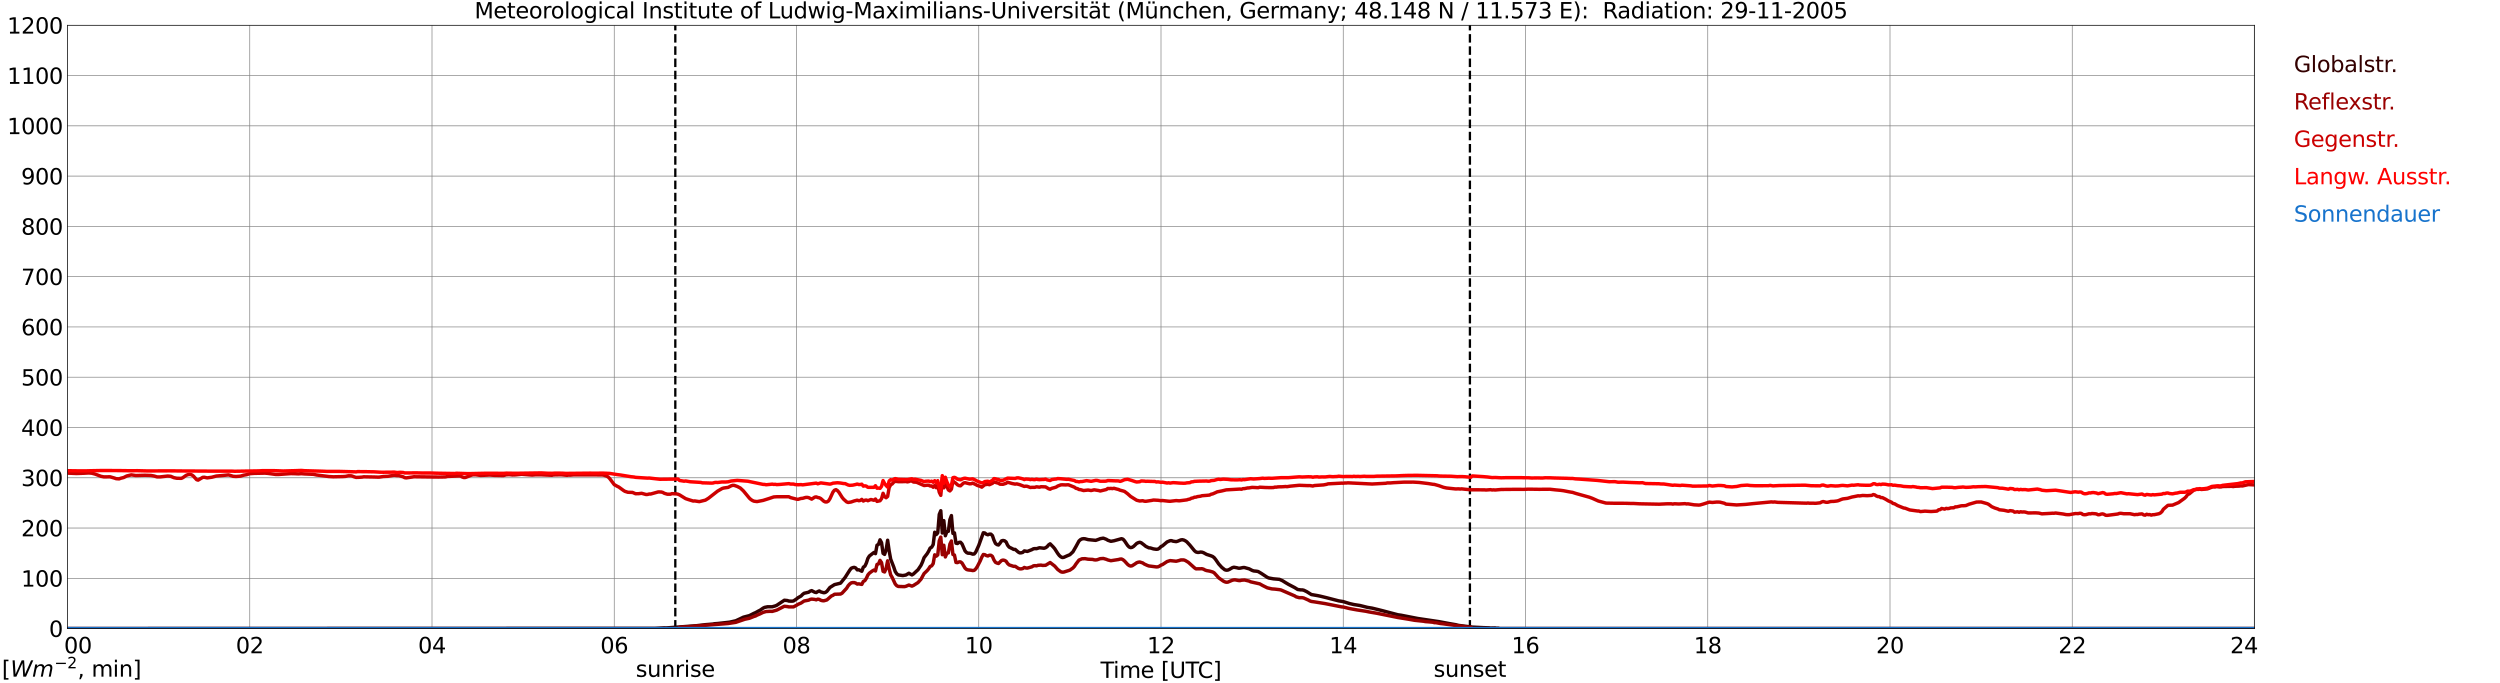 <?xml version="1.0" encoding="utf-8" standalone="no"?>
<!DOCTYPE svg PUBLIC "-//W3C//DTD SVG 1.1//EN"
  "http://www.w3.org/Graphics/SVG/1.1/DTD/svg11.dtd">
<svg xmlns:xlink="http://www.w3.org/1999/xlink" width="1085.4pt" height="296.64pt" viewBox="0 0 1085.4 296.64" xmlns="http://www.w3.org/2000/svg" version="1.1">
 <defs>
  <style type="text/css">*{stroke-linejoin: round; stroke-linecap: butt}</style>
 </defs>
 <g id="figure_1">
  <g id="patch_1">
   <path d="M 0 296.64 
L 1085.4 296.64 
L 1085.4 0 
L 0 0 
z
" style="fill: #ffffff"/>
  </g>
  <g id="axes_1">
   <g id="patch_2">
    <path d="M 29.306 272.909 
L 978.814 272.909 
L 978.814 10.976 
L 29.306 10.976 
z
" style="fill: #ffffff"/>
   </g>
   <g id="patch_3">
    <path d="M 978.814 272.909 
L 978.814 272.909 
L 978.814 10.976 
L 978.814 10.976 
z
" clip-path="url(#p1f30d6c2a1)" style="fill: #d3d3d3; opacity: 0.25; stroke: #d3d3d3; stroke-linejoin: miter"/>
   </g>
   <g id="matplotlib.axis_1">
    <g id="xtick_1">
     <g id="line2d_1">
      <path d="M 29.306 272.909 
L 29.306 10.976 
" clip-path="url(#p1f30d6c2a1)" style="fill: none; stroke: #808080; stroke-width: 0.3; stroke-linecap: square"/>
     </g>
     <g id="line2d_2"/>
     <g id="text_1">
      <!--    00 -->
      <g transform="translate(18.733 283.627) scale(0.095 -0.095)">
       <defs>
        <path id="DejaVuSans-20" transform="scale(0.016)"/>
        <path id="DejaVuSans-30" d="M 2034 4250 
Q 1547 4250 1301 3770 
Q 1056 3291 1056 2328 
Q 1056 1369 1301 889 
Q 1547 409 2034 409 
Q 2525 409 2770 889 
Q 3016 1369 3016 2328 
Q 3016 3291 2770 3770 
Q 2525 4250 2034 4250 
z
M 2034 4750 
Q 2819 4750 3233 4129 
Q 3647 3509 3647 2328 
Q 3647 1150 3233 529 
Q 2819 -91 2034 -91 
Q 1250 -91 836 529 
Q 422 1150 422 2328 
Q 422 3509 836 4129 
Q 1250 4750 2034 4750 
z
" transform="scale(0.016)"/>
       </defs>
       <use xlink:href="#DejaVuSans-20"/>
       <use xlink:href="#DejaVuSans-20" transform="translate(31.787 0)"/>
       <use xlink:href="#DejaVuSans-20" transform="translate(63.574 0)"/>
       <use xlink:href="#DejaVuSans-30" transform="translate(95.361 0)"/>
       <use xlink:href="#DejaVuSans-30" transform="translate(158.984 0)"/>
      </g>
     </g>
    </g>
    <g id="xtick_2">
     <g id="line2d_3">
      <path d="M 108.431 272.909 
L 108.431 10.976 
" clip-path="url(#p1f30d6c2a1)" style="fill: none; stroke: #808080; stroke-width: 0.3; stroke-linecap: square"/>
     </g>
     <g id="line2d_4"/>
     <g id="text_2">
      <!-- 02 -->
      <g transform="translate(102.387 283.627) scale(0.095 -0.095)">
       <defs>
        <path id="DejaVuSans-32" d="M 1228 531 
L 3431 531 
L 3431 0 
L 469 0 
L 469 531 
Q 828 903 1448 1529 
Q 2069 2156 2228 2338 
Q 2531 2678 2651 2914 
Q 2772 3150 2772 3378 
Q 2772 3750 2511 3984 
Q 2250 4219 1831 4219 
Q 1534 4219 1204 4116 
Q 875 4013 500 3803 
L 500 4441 
Q 881 4594 1212 4672 
Q 1544 4750 1819 4750 
Q 2544 4750 2975 4387 
Q 3406 4025 3406 3419 
Q 3406 3131 3298 2873 
Q 3191 2616 2906 2266 
Q 2828 2175 2409 1742 
Q 1991 1309 1228 531 
z
" transform="scale(0.016)"/>
       </defs>
       <use xlink:href="#DejaVuSans-30"/>
       <use xlink:href="#DejaVuSans-32" transform="translate(63.623 0)"/>
      </g>
     </g>
    </g>
    <g id="xtick_3">
     <g id="line2d_5">
      <path d="M 187.557 272.909 
L 187.557 10.976 
" clip-path="url(#p1f30d6c2a1)" style="fill: none; stroke: #808080; stroke-width: 0.3; stroke-linecap: square"/>
     </g>
     <g id="line2d_6"/>
     <g id="text_3">
      <!-- 04 -->
      <g transform="translate(181.513 283.627) scale(0.095 -0.095)">
       <defs>
        <path id="DejaVuSans-34" d="M 2419 4116 
L 825 1625 
L 2419 1625 
L 2419 4116 
z
M 2253 4666 
L 3047 4666 
L 3047 1625 
L 3713 1625 
L 3713 1100 
L 3047 1100 
L 3047 0 
L 2419 0 
L 2419 1100 
L 313 1100 
L 313 1709 
L 2253 4666 
z
" transform="scale(0.016)"/>
       </defs>
       <use xlink:href="#DejaVuSans-30"/>
       <use xlink:href="#DejaVuSans-34" transform="translate(63.623 0)"/>
      </g>
     </g>
    </g>
    <g id="xtick_4">
     <g id="line2d_7">
      <path d="M 266.683 272.909 
L 266.683 10.976 
" clip-path="url(#p1f30d6c2a1)" style="fill: none; stroke: #808080; stroke-width: 0.3; stroke-linecap: square"/>
     </g>
     <g id="line2d_8"/>
     <g id="text_4">
      <!-- 06 -->
      <g transform="translate(260.638 283.627) scale(0.095 -0.095)">
       <defs>
        <path id="DejaVuSans-36" d="M 2113 2584 
Q 1688 2584 1439 2293 
Q 1191 2003 1191 1497 
Q 1191 994 1439 701 
Q 1688 409 2113 409 
Q 2538 409 2786 701 
Q 3034 994 3034 1497 
Q 3034 2003 2786 2293 
Q 2538 2584 2113 2584 
z
M 3366 4563 
L 3366 3988 
Q 3128 4100 2886 4159 
Q 2644 4219 2406 4219 
Q 1781 4219 1451 3797 
Q 1122 3375 1075 2522 
Q 1259 2794 1537 2939 
Q 1816 3084 2150 3084 
Q 2853 3084 3261 2657 
Q 3669 2231 3669 1497 
Q 3669 778 3244 343 
Q 2819 -91 2113 -91 
Q 1303 -91 875 529 
Q 447 1150 447 2328 
Q 447 3434 972 4092 
Q 1497 4750 2381 4750 
Q 2619 4750 2861 4703 
Q 3103 4656 3366 4563 
z
" transform="scale(0.016)"/>
       </defs>
       <use xlink:href="#DejaVuSans-30"/>
       <use xlink:href="#DejaVuSans-36" transform="translate(63.623 0)"/>
      </g>
     </g>
    </g>
    <g id="xtick_5">
     <g id="line2d_9">
      <path d="M 345.808 272.909 
L 345.808 10.976 
" clip-path="url(#p1f30d6c2a1)" style="fill: none; stroke: #808080; stroke-width: 0.3; stroke-linecap: square"/>
     </g>
     <g id="line2d_10"/>
     <g id="text_5">
      <!-- 08 -->
      <g transform="translate(339.764 283.627) scale(0.095 -0.095)">
       <defs>
        <path id="DejaVuSans-38" d="M 2034 2216 
Q 1584 2216 1326 1975 
Q 1069 1734 1069 1313 
Q 1069 891 1326 650 
Q 1584 409 2034 409 
Q 2484 409 2743 651 
Q 3003 894 3003 1313 
Q 3003 1734 2745 1975 
Q 2488 2216 2034 2216 
z
M 1403 2484 
Q 997 2584 770 2862 
Q 544 3141 544 3541 
Q 544 4100 942 4425 
Q 1341 4750 2034 4750 
Q 2731 4750 3128 4425 
Q 3525 4100 3525 3541 
Q 3525 3141 3298 2862 
Q 3072 2584 2669 2484 
Q 3125 2378 3379 2068 
Q 3634 1759 3634 1313 
Q 3634 634 3220 271 
Q 2806 -91 2034 -91 
Q 1263 -91 848 271 
Q 434 634 434 1313 
Q 434 1759 690 2068 
Q 947 2378 1403 2484 
z
M 1172 3481 
Q 1172 3119 1398 2916 
Q 1625 2713 2034 2713 
Q 2441 2713 2670 2916 
Q 2900 3119 2900 3481 
Q 2900 3844 2670 4047 
Q 2441 4250 2034 4250 
Q 1625 4250 1398 4047 
Q 1172 3844 1172 3481 
z
" transform="scale(0.016)"/>
       </defs>
       <use xlink:href="#DejaVuSans-30"/>
       <use xlink:href="#DejaVuSans-38" transform="translate(63.623 0)"/>
      </g>
     </g>
    </g>
    <g id="xtick_6">
     <g id="line2d_11">
      <path d="M 424.934 272.909 
L 424.934 10.976 
" clip-path="url(#p1f30d6c2a1)" style="fill: none; stroke: #808080; stroke-width: 0.3; stroke-linecap: square"/>
     </g>
     <g id="line2d_12"/>
     <g id="text_6">
      <!-- 10 -->
      <g transform="translate(418.89 283.627) scale(0.095 -0.095)">
       <defs>
        <path id="DejaVuSans-31" d="M 794 531 
L 1825 531 
L 1825 4091 
L 703 3866 
L 703 4441 
L 1819 4666 
L 2450 4666 
L 2450 531 
L 3481 531 
L 3481 0 
L 794 0 
L 794 531 
z
" transform="scale(0.016)"/>
       </defs>
       <use xlink:href="#DejaVuSans-31"/>
       <use xlink:href="#DejaVuSans-30" transform="translate(63.623 0)"/>
      </g>
     </g>
    </g>
    <g id="xtick_7">
     <g id="line2d_13">
      <path d="M 504.06 272.909 
L 504.06 10.976 
" clip-path="url(#p1f30d6c2a1)" style="fill: none; stroke: #808080; stroke-width: 0.3; stroke-linecap: square"/>
     </g>
     <g id="line2d_14"/>
     <g id="text_7">
      <!-- 12 -->
      <g transform="translate(498.015 283.627) scale(0.095 -0.095)">
       <use xlink:href="#DejaVuSans-31"/>
       <use xlink:href="#DejaVuSans-32" transform="translate(63.623 0)"/>
      </g>
     </g>
    </g>
    <g id="xtick_8">
     <g id="line2d_15">
      <path d="M 583.185 272.909 
L 583.185 10.976 
" clip-path="url(#p1f30d6c2a1)" style="fill: none; stroke: #808080; stroke-width: 0.3; stroke-linecap: square"/>
     </g>
     <g id="line2d_16"/>
     <g id="text_8">
      <!-- 14 -->
      <g transform="translate(577.141 283.627) scale(0.095 -0.095)">
       <use xlink:href="#DejaVuSans-31"/>
       <use xlink:href="#DejaVuSans-34" transform="translate(63.623 0)"/>
      </g>
     </g>
    </g>
    <g id="xtick_9">
     <g id="line2d_17">
      <path d="M 662.311 272.909 
L 662.311 10.976 
" clip-path="url(#p1f30d6c2a1)" style="fill: none; stroke: #808080; stroke-width: 0.3; stroke-linecap: square"/>
     </g>
     <g id="line2d_18"/>
     <g id="text_9">
      <!-- 16 -->
      <g transform="translate(656.267 283.627) scale(0.095 -0.095)">
       <use xlink:href="#DejaVuSans-31"/>
       <use xlink:href="#DejaVuSans-36" transform="translate(63.623 0)"/>
      </g>
     </g>
    </g>
    <g id="xtick_10">
     <g id="line2d_19">
      <path d="M 741.437 272.909 
L 741.437 10.976 
" clip-path="url(#p1f30d6c2a1)" style="fill: none; stroke: #808080; stroke-width: 0.3; stroke-linecap: square"/>
     </g>
     <g id="line2d_20"/>
     <g id="text_10">
      <!-- 18 -->
      <g transform="translate(735.392 283.627) scale(0.095 -0.095)">
       <use xlink:href="#DejaVuSans-31"/>
       <use xlink:href="#DejaVuSans-38" transform="translate(63.623 0)"/>
      </g>
     </g>
    </g>
    <g id="xtick_11">
     <g id="line2d_21">
      <path d="M 820.562 272.909 
L 820.562 10.976 
" clip-path="url(#p1f30d6c2a1)" style="fill: none; stroke: #808080; stroke-width: 0.3; stroke-linecap: square"/>
     </g>
     <g id="line2d_22"/>
     <g id="text_11">
      <!-- 20 -->
      <g transform="translate(814.518 283.627) scale(0.095 -0.095)">
       <use xlink:href="#DejaVuSans-32"/>
       <use xlink:href="#DejaVuSans-30" transform="translate(63.623 0)"/>
      </g>
     </g>
    </g>
    <g id="xtick_12">
     <g id="line2d_23">
      <path d="M 899.688 272.909 
L 899.688 10.976 
" clip-path="url(#p1f30d6c2a1)" style="fill: none; stroke: #808080; stroke-width: 0.3; stroke-linecap: square"/>
     </g>
     <g id="line2d_24"/>
     <g id="text_12">
      <!-- 22 -->
      <g transform="translate(893.644 283.627) scale(0.095 -0.095)">
       <use xlink:href="#DejaVuSans-32"/>
       <use xlink:href="#DejaVuSans-32" transform="translate(63.623 0)"/>
      </g>
     </g>
    </g>
    <g id="xtick_13">
     <g id="line2d_25">
      <path d="M 978.814 272.909 
L 978.814 10.976 
" clip-path="url(#p1f30d6c2a1)" style="fill: none; stroke: #808080; stroke-width: 0.3; stroke-linecap: square"/>
     </g>
     <g id="line2d_26"/>
     <g id="text_13">
      <!-- 24    -->
      <g transform="translate(968.241 283.627) scale(0.095 -0.095)">
       <use xlink:href="#DejaVuSans-32"/>
       <use xlink:href="#DejaVuSans-34" transform="translate(63.623 0)"/>
       <use xlink:href="#DejaVuSans-20" transform="translate(127.246 0)"/>
       <use xlink:href="#DejaVuSans-20" transform="translate(159.033 0)"/>
       <use xlink:href="#DejaVuSans-20" transform="translate(190.82 0)"/>
      </g>
     </g>
    </g>
    <g id="text_14">
     <!-- Time [UTC] -->
     <g transform="translate(477.806 294.322) scale(0.095 -0.095)">
      <defs>
       <path id="DejaVuSans-54" d="M -19 4666 
L 3928 4666 
L 3928 4134 
L 2272 4134 
L 2272 0 
L 1638 0 
L 1638 4134 
L -19 4134 
L -19 4666 
z
" transform="scale(0.016)"/>
       <path id="DejaVuSans-69" d="M 603 3500 
L 1178 3500 
L 1178 0 
L 603 0 
L 603 3500 
z
M 603 4863 
L 1178 4863 
L 1178 4134 
L 603 4134 
L 603 4863 
z
" transform="scale(0.016)"/>
       <path id="DejaVuSans-6d" d="M 3328 2828 
Q 3544 3216 3844 3400 
Q 4144 3584 4550 3584 
Q 5097 3584 5394 3201 
Q 5691 2819 5691 2113 
L 5691 0 
L 5113 0 
L 5113 2094 
Q 5113 2597 4934 2840 
Q 4756 3084 4391 3084 
Q 3944 3084 3684 2787 
Q 3425 2491 3425 1978 
L 3425 0 
L 2847 0 
L 2847 2094 
Q 2847 2600 2669 2842 
Q 2491 3084 2119 3084 
Q 1678 3084 1418 2786 
Q 1159 2488 1159 1978 
L 1159 0 
L 581 0 
L 581 3500 
L 1159 3500 
L 1159 2956 
Q 1356 3278 1631 3431 
Q 1906 3584 2284 3584 
Q 2666 3584 2933 3390 
Q 3200 3197 3328 2828 
z
" transform="scale(0.016)"/>
       <path id="DejaVuSans-65" d="M 3597 1894 
L 3597 1613 
L 953 1613 
Q 991 1019 1311 708 
Q 1631 397 2203 397 
Q 2534 397 2845 478 
Q 3156 559 3463 722 
L 3463 178 
Q 3153 47 2828 -22 
Q 2503 -91 2169 -91 
Q 1331 -91 842 396 
Q 353 884 353 1716 
Q 353 2575 817 3079 
Q 1281 3584 2069 3584 
Q 2775 3584 3186 3129 
Q 3597 2675 3597 1894 
z
M 3022 2063 
Q 3016 2534 2758 2815 
Q 2500 3097 2075 3097 
Q 1594 3097 1305 2825 
Q 1016 2553 972 2059 
L 3022 2063 
z
" transform="scale(0.016)"/>
       <path id="DejaVuSans-5b" d="M 550 4863 
L 1875 4863 
L 1875 4416 
L 1125 4416 
L 1125 -397 
L 1875 -397 
L 1875 -844 
L 550 -844 
L 550 4863 
z
" transform="scale(0.016)"/>
       <path id="DejaVuSans-55" d="M 556 4666 
L 1191 4666 
L 1191 1831 
Q 1191 1081 1462 751 
Q 1734 422 2344 422 
Q 2950 422 3222 751 
Q 3494 1081 3494 1831 
L 3494 4666 
L 4128 4666 
L 4128 1753 
Q 4128 841 3676 375 
Q 3225 -91 2344 -91 
Q 1459 -91 1007 375 
Q 556 841 556 1753 
L 556 4666 
z
" transform="scale(0.016)"/>
       <path id="DejaVuSans-43" d="M 4122 4306 
L 4122 3641 
Q 3803 3938 3442 4084 
Q 3081 4231 2675 4231 
Q 1875 4231 1450 3742 
Q 1025 3253 1025 2328 
Q 1025 1406 1450 917 
Q 1875 428 2675 428 
Q 3081 428 3442 575 
Q 3803 722 4122 1019 
L 4122 359 
Q 3791 134 3420 21 
Q 3050 -91 2638 -91 
Q 1578 -91 968 557 
Q 359 1206 359 2328 
Q 359 3453 968 4101 
Q 1578 4750 2638 4750 
Q 3056 4750 3426 4639 
Q 3797 4528 4122 4306 
z
" transform="scale(0.016)"/>
       <path id="DejaVuSans-5d" d="M 1947 4863 
L 1947 -844 
L 622 -844 
L 622 -397 
L 1369 -397 
L 1369 4416 
L 622 4416 
L 622 4863 
L 1947 4863 
z
" transform="scale(0.016)"/>
      </defs>
      <use xlink:href="#DejaVuSans-54"/>
      <use xlink:href="#DejaVuSans-69" transform="translate(57.959 0)"/>
      <use xlink:href="#DejaVuSans-6d" transform="translate(85.742 0)"/>
      <use xlink:href="#DejaVuSans-65" transform="translate(183.154 0)"/>
      <use xlink:href="#DejaVuSans-20" transform="translate(244.678 0)"/>
      <use xlink:href="#DejaVuSans-5b" transform="translate(276.465 0)"/>
      <use xlink:href="#DejaVuSans-55" transform="translate(315.479 0)"/>
      <use xlink:href="#DejaVuSans-54" transform="translate(388.672 0)"/>
      <use xlink:href="#DejaVuSans-43" transform="translate(443.881 0)"/>
      <use xlink:href="#DejaVuSans-5d" transform="translate(513.705 0)"/>
     </g>
    </g>
   </g>
   <g id="matplotlib.axis_2">
    <g id="ytick_1">
     <g id="line2d_27">
      <path d="M 29.306 272.909 
L 978.814 272.909 
" clip-path="url(#p1f30d6c2a1)" style="fill: none; stroke: #808080; stroke-width: 0.3; stroke-linecap: square"/>
     </g>
     <g id="line2d_28"/>
     <g id="text_15">
      <!-- 0 -->
      <g transform="translate(21.261 276.518) scale(0.095 -0.095)">
       <use xlink:href="#DejaVuSans-30"/>
      </g>
     </g>
    </g>
    <g id="ytick_2">
     <g id="line2d_29">
      <path d="M 29.306 251.081 
L 978.814 251.081 
" clip-path="url(#p1f30d6c2a1)" style="fill: none; stroke: #808080; stroke-width: 0.3; stroke-linecap: square"/>
     </g>
     <g id="line2d_30"/>
     <g id="text_16">
      <!-- 100 -->
      <g transform="translate(9.173 254.69) scale(0.095 -0.095)">
       <use xlink:href="#DejaVuSans-31"/>
       <use xlink:href="#DejaVuSans-30" transform="translate(63.623 0)"/>
       <use xlink:href="#DejaVuSans-30" transform="translate(127.246 0)"/>
      </g>
     </g>
    </g>
    <g id="ytick_3">
     <g id="line2d_31">
      <path d="M 29.306 229.253 
L 978.814 229.253 
" clip-path="url(#p1f30d6c2a1)" style="fill: none; stroke: #808080; stroke-width: 0.3; stroke-linecap: square"/>
     </g>
     <g id="line2d_32"/>
     <g id="text_17">
      <!-- 200 -->
      <g transform="translate(9.173 232.863) scale(0.095 -0.095)">
       <use xlink:href="#DejaVuSans-32"/>
       <use xlink:href="#DejaVuSans-30" transform="translate(63.623 0)"/>
       <use xlink:href="#DejaVuSans-30" transform="translate(127.246 0)"/>
      </g>
     </g>
    </g>
    <g id="ytick_4">
     <g id="line2d_33">
      <path d="M 29.306 207.426 
L 978.814 207.426 
" clip-path="url(#p1f30d6c2a1)" style="fill: none; stroke: #808080; stroke-width: 0.3; stroke-linecap: square"/>
     </g>
     <g id="line2d_34"/>
     <g id="text_18">
      <!-- 300 -->
      <g transform="translate(9.173 211.035) scale(0.095 -0.095)">
       <defs>
        <path id="DejaVuSans-33" d="M 2597 2516 
Q 3050 2419 3304 2112 
Q 3559 1806 3559 1356 
Q 3559 666 3084 287 
Q 2609 -91 1734 -91 
Q 1441 -91 1130 -33 
Q 819 25 488 141 
L 488 750 
Q 750 597 1062 519 
Q 1375 441 1716 441 
Q 2309 441 2620 675 
Q 2931 909 2931 1356 
Q 2931 1769 2642 2001 
Q 2353 2234 1838 2234 
L 1294 2234 
L 1294 2753 
L 1863 2753 
Q 2328 2753 2575 2939 
Q 2822 3125 2822 3475 
Q 2822 3834 2567 4026 
Q 2313 4219 1838 4219 
Q 1578 4219 1281 4162 
Q 984 4106 628 3988 
L 628 4550 
Q 988 4650 1302 4700 
Q 1616 4750 1894 4750 
Q 2613 4750 3031 4423 
Q 3450 4097 3450 3541 
Q 3450 3153 3228 2886 
Q 3006 2619 2597 2516 
z
" transform="scale(0.016)"/>
       </defs>
       <use xlink:href="#DejaVuSans-33"/>
       <use xlink:href="#DejaVuSans-30" transform="translate(63.623 0)"/>
       <use xlink:href="#DejaVuSans-30" transform="translate(127.246 0)"/>
      </g>
     </g>
    </g>
    <g id="ytick_5">
     <g id="line2d_35">
      <path d="M 29.306 185.598 
L 978.814 185.598 
" clip-path="url(#p1f30d6c2a1)" style="fill: none; stroke: #808080; stroke-width: 0.3; stroke-linecap: square"/>
     </g>
     <g id="line2d_36"/>
     <g id="text_19">
      <!-- 400 -->
      <g transform="translate(9.173 189.207) scale(0.095 -0.095)">
       <use xlink:href="#DejaVuSans-34"/>
       <use xlink:href="#DejaVuSans-30" transform="translate(63.623 0)"/>
       <use xlink:href="#DejaVuSans-30" transform="translate(127.246 0)"/>
      </g>
     </g>
    </g>
    <g id="ytick_6">
     <g id="line2d_37">
      <path d="M 29.306 163.77 
L 978.814 163.77 
" clip-path="url(#p1f30d6c2a1)" style="fill: none; stroke: #808080; stroke-width: 0.3; stroke-linecap: square"/>
     </g>
     <g id="line2d_38"/>
     <g id="text_20">
      <!-- 500 -->
      <g transform="translate(9.173 167.379) scale(0.095 -0.095)">
       <defs>
        <path id="DejaVuSans-35" d="M 691 4666 
L 3169 4666 
L 3169 4134 
L 1269 4134 
L 1269 2991 
Q 1406 3038 1543 3061 
Q 1681 3084 1819 3084 
Q 2600 3084 3056 2656 
Q 3513 2228 3513 1497 
Q 3513 744 3044 326 
Q 2575 -91 1722 -91 
Q 1428 -91 1123 -41 
Q 819 9 494 109 
L 494 744 
Q 775 591 1075 516 
Q 1375 441 1709 441 
Q 2250 441 2565 725 
Q 2881 1009 2881 1497 
Q 2881 1984 2565 2268 
Q 2250 2553 1709 2553 
Q 1456 2553 1204 2497 
Q 953 2441 691 2322 
L 691 4666 
z
" transform="scale(0.016)"/>
       </defs>
       <use xlink:href="#DejaVuSans-35"/>
       <use xlink:href="#DejaVuSans-30" transform="translate(63.623 0)"/>
       <use xlink:href="#DejaVuSans-30" transform="translate(127.246 0)"/>
      </g>
     </g>
    </g>
    <g id="ytick_7">
     <g id="line2d_39">
      <path d="M 29.306 141.942 
L 978.814 141.942 
" clip-path="url(#p1f30d6c2a1)" style="fill: none; stroke: #808080; stroke-width: 0.3; stroke-linecap: square"/>
     </g>
     <g id="line2d_40"/>
     <g id="text_21">
      <!-- 600 -->
      <g transform="translate(9.173 145.551) scale(0.095 -0.095)">
       <use xlink:href="#DejaVuSans-36"/>
       <use xlink:href="#DejaVuSans-30" transform="translate(63.623 0)"/>
       <use xlink:href="#DejaVuSans-30" transform="translate(127.246 0)"/>
      </g>
     </g>
    </g>
    <g id="ytick_8">
     <g id="line2d_41">
      <path d="M 29.306 120.114 
L 978.814 120.114 
" clip-path="url(#p1f30d6c2a1)" style="fill: none; stroke: #808080; stroke-width: 0.3; stroke-linecap: square"/>
     </g>
     <g id="line2d_42"/>
     <g id="text_22">
      <!-- 700 -->
      <g transform="translate(9.173 123.724) scale(0.095 -0.095)">
       <defs>
        <path id="DejaVuSans-37" d="M 525 4666 
L 3525 4666 
L 3525 4397 
L 1831 0 
L 1172 0 
L 2766 4134 
L 525 4134 
L 525 4666 
z
" transform="scale(0.016)"/>
       </defs>
       <use xlink:href="#DejaVuSans-37"/>
       <use xlink:href="#DejaVuSans-30" transform="translate(63.623 0)"/>
       <use xlink:href="#DejaVuSans-30" transform="translate(127.246 0)"/>
      </g>
     </g>
    </g>
    <g id="ytick_9">
     <g id="line2d_43">
      <path d="M 29.306 98.287 
L 978.814 98.287 
" clip-path="url(#p1f30d6c2a1)" style="fill: none; stroke: #808080; stroke-width: 0.3; stroke-linecap: square"/>
     </g>
     <g id="line2d_44"/>
     <g id="text_23">
      <!-- 800 -->
      <g transform="translate(9.173 101.896) scale(0.095 -0.095)">
       <use xlink:href="#DejaVuSans-38"/>
       <use xlink:href="#DejaVuSans-30" transform="translate(63.623 0)"/>
       <use xlink:href="#DejaVuSans-30" transform="translate(127.246 0)"/>
      </g>
     </g>
    </g>
    <g id="ytick_10">
     <g id="line2d_45">
      <path d="M 29.306 76.459 
L 978.814 76.459 
" clip-path="url(#p1f30d6c2a1)" style="fill: none; stroke: #808080; stroke-width: 0.3; stroke-linecap: square"/>
     </g>
     <g id="line2d_46"/>
     <g id="text_24">
      <!-- 900 -->
      <g transform="translate(9.173 80.068) scale(0.095 -0.095)">
       <defs>
        <path id="DejaVuSans-39" d="M 703 97 
L 703 672 
Q 941 559 1184 500 
Q 1428 441 1663 441 
Q 2288 441 2617 861 
Q 2947 1281 2994 2138 
Q 2813 1869 2534 1725 
Q 2256 1581 1919 1581 
Q 1219 1581 811 2004 
Q 403 2428 403 3163 
Q 403 3881 828 4315 
Q 1253 4750 1959 4750 
Q 2769 4750 3195 4129 
Q 3622 3509 3622 2328 
Q 3622 1225 3098 567 
Q 2575 -91 1691 -91 
Q 1453 -91 1209 -44 
Q 966 3 703 97 
z
M 1959 2075 
Q 2384 2075 2632 2365 
Q 2881 2656 2881 3163 
Q 2881 3666 2632 3958 
Q 2384 4250 1959 4250 
Q 1534 4250 1286 3958 
Q 1038 3666 1038 3163 
Q 1038 2656 1286 2365 
Q 1534 2075 1959 2075 
z
" transform="scale(0.016)"/>
       </defs>
       <use xlink:href="#DejaVuSans-39"/>
       <use xlink:href="#DejaVuSans-30" transform="translate(63.623 0)"/>
       <use xlink:href="#DejaVuSans-30" transform="translate(127.246 0)"/>
      </g>
     </g>
    </g>
    <g id="ytick_11">
     <g id="line2d_47">
      <path d="M 29.306 54.631 
L 978.814 54.631 
" clip-path="url(#p1f30d6c2a1)" style="fill: none; stroke: #808080; stroke-width: 0.3; stroke-linecap: square"/>
     </g>
     <g id="line2d_48"/>
     <g id="text_25">
      <!-- 1000 -->
      <g transform="translate(3.128 58.24) scale(0.095 -0.095)">
       <use xlink:href="#DejaVuSans-31"/>
       <use xlink:href="#DejaVuSans-30" transform="translate(63.623 0)"/>
       <use xlink:href="#DejaVuSans-30" transform="translate(127.246 0)"/>
       <use xlink:href="#DejaVuSans-30" transform="translate(190.869 0)"/>
      </g>
     </g>
    </g>
    <g id="ytick_12">
     <g id="line2d_49">
      <path d="M 29.306 32.803 
L 978.814 32.803 
" clip-path="url(#p1f30d6c2a1)" style="fill: none; stroke: #808080; stroke-width: 0.3; stroke-linecap: square"/>
     </g>
     <g id="line2d_50"/>
     <g id="text_26">
      <!-- 1100 -->
      <g transform="translate(3.128 36.413) scale(0.095 -0.095)">
       <use xlink:href="#DejaVuSans-31"/>
       <use xlink:href="#DejaVuSans-31" transform="translate(63.623 0)"/>
       <use xlink:href="#DejaVuSans-30" transform="translate(127.246 0)"/>
       <use xlink:href="#DejaVuSans-30" transform="translate(190.869 0)"/>
      </g>
     </g>
    </g>
    <g id="ytick_13">
     <g id="line2d_51">
      <path d="M 29.306 10.976 
L 978.814 10.976 
" clip-path="url(#p1f30d6c2a1)" style="fill: none; stroke: #808080; stroke-width: 0.3; stroke-linecap: square"/>
     </g>
     <g id="line2d_52"/>
     <g id="text_27">
      <!-- 1200 -->
      <g transform="translate(3.128 14.585) scale(0.095 -0.095)">
       <use xlink:href="#DejaVuSans-31"/>
       <use xlink:href="#DejaVuSans-32" transform="translate(63.623 0)"/>
       <use xlink:href="#DejaVuSans-30" transform="translate(127.246 0)"/>
       <use xlink:href="#DejaVuSans-30" transform="translate(190.869 0)"/>
      </g>
     </g>
    </g>
   </g>
   <g id="line2d_53">
    <path d="M 293.19 272.909 
L 293.19 10.976 
" clip-path="url(#p1f30d6c2a1)" style="fill: none; stroke-dasharray: 3.7,1.6; stroke-dashoffset: 0; stroke: #000000"/>
   </g>
   <g id="line2d_54">
    <path d="M 638.178 272.909 
L 638.178 10.976 
" clip-path="url(#p1f30d6c2a1)" style="fill: none; stroke-dasharray: 3.7,1.6; stroke-dashoffset: 0; stroke: #000000"/>
   </g>
   <g id="line2d_55">
    <path d="M 29.306 272.909 
L 284.486 272.813 
L 288.442 272.584 
L 289.102 272.629 
L 290.42 272.538 
L 302.289 271.669 
L 306.246 271.211 
L 309.543 270.938 
L 310.202 270.8 
L 311.521 270.709 
L 314.818 270.342 
L 316.796 270.113 
L 319.433 269.519 
L 321.411 268.604 
L 322.73 267.963 
L 325.368 267.277 
L 327.346 266.269 
L 328.005 265.996 
L 329.324 265.263 
L 329.983 264.942 
L 331.302 264.027 
L 331.961 263.706 
L 333.28 263.433 
L 335.258 263.433 
L 336.577 263.067 
L 337.236 262.792 
L 340.533 260.596 
L 341.852 260.733 
L 342.512 260.96 
L 343.83 261.006 
L 344.49 260.917 
L 345.808 260.046 
L 346.468 259.498 
L 347.787 258.764 
L 348.446 258.079 
L 349.105 257.575 
L 351.083 257.116 
L 351.743 256.66 
L 352.402 256.431 
L 353.721 257.116 
L 354.38 257.254 
L 355.04 256.844 
L 355.699 256.569 
L 356.359 256.981 
L 357.677 257.346 
L 358.337 257.208 
L 358.996 256.752 
L 360.315 255.058 
L 362.293 253.823 
L 364.93 253.183 
L 366.909 250.71 
L 368.887 247.6 
L 369.546 246.731 
L 370.206 246.456 
L 370.865 246.318 
L 371.524 246.593 
L 372.184 247.416 
L 372.843 247.37 
L 374.162 248.012 
L 374.821 246.227 
L 375.481 245.814 
L 376.14 244.441 
L 376.799 242.429 
L 377.459 241.376 
L 379.437 239.866 
L 380.096 240.37 
L 380.756 236.707 
L 381.415 236.343 
L 382.074 234.374 
L 382.734 235.61 
L 383.393 240.233 
L 384.053 240.689 
L 384.712 238.722 
L 385.371 234.557 
L 386.031 239.133 
L 386.69 242.749 
L 388.009 246.135 
L 388.668 248.102 
L 389.328 249.11 
L 389.987 249.612 
L 391.965 249.887 
L 393.284 249.658 
L 394.603 248.881 
L 395.921 249.612 
L 396.581 249.202 
L 397.899 247.966 
L 398.559 247.37 
L 399.878 245.404 
L 400.537 243.939 
L 401.196 242.108 
L 402.515 240.414 
L 403.175 239.316 
L 403.834 237.943 
L 404.493 237.578 
L 405.153 236.435 
L 405.812 231.08 
L 406.471 232.087 
L 407.131 231.355 
L 407.79 223.347 
L 408.45 221.745 
L 409.109 231.401 
L 409.768 226.047 
L 410.428 232.591 
L 411.087 230.805 
L 411.746 230.668 
L 412.406 225.588 
L 413.065 223.849 
L 413.725 231.582 
L 414.384 231.355 
L 415.043 235.839 
L 415.703 235.976 
L 416.362 235.472 
L 417.022 235.426 
L 417.681 236.16 
L 419 239.224 
L 419.659 239.912 
L 420.318 240.187 
L 420.978 240.187 
L 421.637 240.324 
L 422.297 240.597 
L 422.956 240.505 
L 423.615 239.728 
L 424.934 236.799 
L 426.912 231.309 
L 427.572 231.401 
L 428.231 231.949 
L 428.89 232.178 
L 429.55 231.903 
L 430.209 231.903 
L 430.869 232.545 
L 431.528 234.466 
L 432.187 235.93 
L 432.847 236.435 
L 433.506 236.616 
L 434.165 235.839 
L 434.825 234.832 
L 435.484 234.649 
L 436.144 234.787 
L 436.803 235.289 
L 437.462 236.707 
L 438.122 237.533 
L 439.44 238.172 
L 440.1 238.539 
L 440.759 238.539 
L 442.078 239.683 
L 442.737 240.049 
L 443.397 240.003 
L 444.056 239.82 
L 444.716 239.178 
L 446.034 239.408 
L 448.012 238.63 
L 448.672 238.264 
L 449.331 238.172 
L 449.991 238.218 
L 451.309 237.808 
L 453.287 238.035 
L 453.947 237.808 
L 454.606 237.349 
L 455.266 236.57 
L 455.925 236.114 
L 457.244 237.441 
L 457.903 238.218 
L 459.222 240.278 
L 459.881 241.147 
L 460.541 241.741 
L 461.2 242.062 
L 461.859 241.97 
L 463.178 241.376 
L 464.497 240.826 
L 465.816 239.591 
L 467.134 237.303 
L 468.453 234.878 
L 469.113 234.282 
L 469.772 233.964 
L 470.431 233.872 
L 471.091 233.918 
L 472.409 234.282 
L 475.706 234.603 
L 477.025 234.145 
L 477.685 233.872 
L 479.003 233.643 
L 480.322 234.145 
L 480.981 234.557 
L 482.3 235.016 
L 483.619 234.787 
L 486.916 233.872 
L 487.575 234.099 
L 488.235 234.832 
L 489.553 236.799 
L 490.213 237.487 
L 490.872 237.762 
L 491.532 237.624 
L 492.191 237.212 
L 493.51 235.93 
L 494.169 235.61 
L 494.828 235.426 
L 495.488 235.655 
L 496.807 236.662 
L 497.466 237.212 
L 498.785 237.851 
L 499.444 237.897 
L 500.763 238.31 
L 502.082 238.493 
L 502.741 238.401 
L 503.4 237.989 
L 504.06 237.303 
L 504.719 236.982 
L 506.697 235.289 
L 508.016 234.741 
L 508.675 234.741 
L 509.335 234.97 
L 510.654 235.153 
L 511.313 234.97 
L 512.632 234.42 
L 513.291 234.328 
L 513.95 234.466 
L 514.61 234.787 
L 515.269 235.245 
L 516.588 236.662 
L 518.566 239.089 
L 519.226 239.637 
L 519.885 239.82 
L 520.544 239.82 
L 521.204 239.683 
L 521.863 239.728 
L 522.522 239.958 
L 523.841 240.689 
L 525.819 241.331 
L 526.479 241.606 
L 527.138 242.108 
L 527.797 242.933 
L 529.116 244.854 
L 530.435 246.318 
L 531.754 247.37 
L 532.413 247.554 
L 533.073 247.508 
L 533.732 247.233 
L 535.051 246.456 
L 535.71 246.272 
L 537.029 246.502 
L 537.688 246.685 
L 538.348 246.685 
L 539.666 246.41 
L 540.326 246.41 
L 541.644 246.777 
L 542.304 246.958 
L 543.623 247.645 
L 544.282 247.875 
L 545.601 248.012 
L 546.26 248.147 
L 547.579 248.927 
L 550.216 250.666 
L 550.876 250.939 
L 552.854 251.306 
L 555.491 251.535 
L 556.81 252.129 
L 558.129 252.954 
L 559.448 253.731 
L 562.085 255.104 
L 563.404 255.927 
L 564.723 256.11 
L 565.382 256.11 
L 566.042 256.248 
L 567.36 256.889 
L 569.338 258.125 
L 571.976 258.581 
L 573.295 258.856 
L 575.932 259.498 
L 581.207 260.871 
L 583.185 261.189 
L 585.823 262.015 
L 587.801 262.471 
L 590.439 262.883 
L 593.736 263.706 
L 595.714 264.027 
L 598.351 264.669 
L 600.329 265.171 
L 606.923 266.911 
L 608.242 267.094 
L 615.495 268.513 
L 624.726 269.886 
L 629.342 270.754 
L 631.98 271.211 
L 633.298 271.531 
L 639.233 272.265 
L 643.848 272.494 
L 646.486 272.584 
L 647.145 272.675 
L 649.123 272.629 
L 649.783 272.767 
L 650.442 272.721 
L 651.102 272.909 
L 978.154 272.909 
L 978.154 272.909 
" clip-path="url(#p1f30d6c2a1)" style="fill: none; stroke: #330000; stroke-width: 1.5; stroke-linecap: square"/>
   </g>
   <g id="line2d_56">
    <path d="M 29.306 272.909 
L 294.377 272.909 
L 295.036 272.337 
L 296.355 272.245 
L 297.014 272.151 
L 297.674 272.197 
L 299.652 272.012 
L 300.971 271.966 
L 301.63 271.826 
L 302.949 271.732 
L 316.136 270.709 
L 319.433 270.196 
L 323.39 268.847 
L 324.708 268.567 
L 325.368 268.428 
L 327.346 267.637 
L 328.005 267.45 
L 328.665 267.079 
L 329.983 266.52 
L 331.302 265.869 
L 332.621 265.496 
L 334.599 265.402 
L 335.258 265.45 
L 337.236 264.891 
L 340.533 263.215 
L 341.852 263.355 
L 342.512 263.494 
L 344.49 263.494 
L 345.808 262.796 
L 346.468 262.377 
L 347.787 261.82 
L 349.105 260.934 
L 351.083 260.563 
L 351.743 260.238 
L 352.402 260.098 
L 353.721 260.238 
L 354.38 260.423 
L 355.04 260.098 
L 355.699 260.238 
L 356.359 260.609 
L 357.018 260.794 
L 357.677 260.842 
L 358.996 260.469 
L 360.974 258.747 
L 361.634 258.468 
L 362.293 258.003 
L 364.93 257.909 
L 365.59 257.538 
L 367.568 255.396 
L 368.227 254.327 
L 368.887 253.583 
L 369.546 253.07 
L 370.206 252.93 
L 370.865 252.93 
L 371.524 253.163 
L 372.184 253.583 
L 372.843 253.489 
L 374.162 253.72 
L 374.821 252.417 
L 375.481 252.092 
L 376.14 251.068 
L 376.799 249.625 
L 377.459 248.835 
L 378.777 247.857 
L 379.437 247.484 
L 380.096 247.903 
L 380.756 245.065 
L 381.415 244.832 
L 382.074 243.295 
L 382.734 244.273 
L 383.393 248.043 
L 384.053 248.322 
L 384.712 246.833 
L 385.371 243.483 
L 386.031 246.925 
L 386.69 249.579 
L 387.349 250.697 
L 388.668 253.534 
L 389.328 254.279 
L 389.987 254.606 
L 392.624 254.698 
L 393.284 254.558 
L 394.603 253.999 
L 395.921 254.467 
L 396.581 254.187 
L 398.559 252.93 
L 399.878 251.441 
L 401.196 249.02 
L 402.515 247.763 
L 403.175 246.973 
L 403.834 245.949 
L 404.493 245.67 
L 405.153 244.692 
L 405.812 240.877 
L 406.471 241.481 
L 407.131 240.922 
L 407.79 234.826 
L 408.45 233.198 
L 409.109 240.829 
L 409.768 236.734 
L 410.428 241.806 
L 411.087 240.178 
L 411.746 240.038 
L 412.406 236.221 
L 413.065 234.872 
L 413.725 240.737 
L 414.384 240.968 
L 415.043 244.179 
L 415.703 244.273 
L 416.362 243.948 
L 417.022 243.948 
L 417.681 244.458 
L 419 246.694 
L 419.659 247.252 
L 420.318 247.438 
L 421.637 247.578 
L 422.297 247.717 
L 422.956 247.624 
L 423.615 247.019 
L 424.275 246.041 
L 425.593 243.483 
L 426.253 241.9 
L 426.912 240.737 
L 427.572 240.829 
L 428.231 241.202 
L 428.89 241.387 
L 429.55 241.062 
L 430.209 241.062 
L 430.869 241.573 
L 431.528 243.11 
L 432.187 244.133 
L 432.847 244.458 
L 433.506 244.646 
L 434.825 243.343 
L 435.484 243.155 
L 436.144 243.295 
L 436.803 243.668 
L 437.462 244.646 
L 438.122 245.251 
L 440.1 245.901 
L 440.759 245.855 
L 442.078 246.739 
L 442.737 246.973 
L 443.397 246.973 
L 444.056 246.833 
L 444.716 246.368 
L 445.375 246.6 
L 446.034 246.648 
L 448.012 246.089 
L 448.672 245.67 
L 449.331 245.576 
L 449.991 245.67 
L 450.65 245.436 
L 451.969 245.345 
L 452.628 245.482 
L 453.947 245.436 
L 455.925 244.227 
L 457.903 245.762 
L 459.222 247.252 
L 460.541 248.228 
L 461.2 248.416 
L 461.859 248.368 
L 464.497 247.532 
L 465.816 246.6 
L 466.475 245.901 
L 467.134 244.878 
L 468.453 243.155 
L 469.772 242.599 
L 471.091 242.551 
L 472.409 242.784 
L 474.388 242.876 
L 475.047 243.064 
L 475.706 243.11 
L 476.366 243.016 
L 477.685 242.551 
L 479.003 242.459 
L 480.322 242.83 
L 480.981 243.11 
L 482.3 243.435 
L 485.597 242.924 
L 486.256 242.738 
L 486.916 242.69 
L 487.575 243.016 
L 488.235 243.574 
L 489.553 245.017 
L 490.213 245.53 
L 490.872 245.762 
L 491.532 245.622 
L 492.85 244.786 
L 493.51 244.319 
L 494.169 244.087 
L 494.828 243.994 
L 496.147 244.413 
L 496.807 244.878 
L 498.125 245.482 
L 498.785 245.716 
L 502.082 246.135 
L 502.741 246.089 
L 503.4 245.81 
L 504.06 245.345 
L 504.719 245.111 
L 506.697 243.808 
L 508.016 243.389 
L 510.654 243.668 
L 511.972 243.343 
L 512.632 243.11 
L 513.95 243.11 
L 514.61 243.343 
L 515.929 244.133 
L 518.566 246.508 
L 519.226 246.973 
L 521.863 246.925 
L 522.522 247.113 
L 523.182 247.484 
L 523.841 247.717 
L 525.16 247.951 
L 526.479 248.322 
L 527.138 248.695 
L 528.457 250.138 
L 529.116 250.882 
L 531.094 252.279 
L 531.754 252.605 
L 532.413 252.79 
L 533.073 252.744 
L 535.051 251.906 
L 535.71 251.766 
L 536.369 251.766 
L 537.688 252.046 
L 538.348 252.092 
L 539.007 251.906 
L 540.326 251.812 
L 542.304 252.279 
L 542.963 252.605 
L 546.919 253.489 
L 548.238 254.233 
L 550.216 255.211 
L 552.195 255.676 
L 553.513 255.77 
L 555.491 256.001 
L 556.151 256.141 
L 562.085 258.701 
L 562.745 259.12 
L 564.063 259.491 
L 565.382 259.491 
L 566.042 259.631 
L 568.02 260.515 
L 568.679 260.888 
L 569.338 261.122 
L 570.657 261.307 
L 575.273 262.052 
L 582.526 263.494 
L 583.185 263.54 
L 585.823 264.193 
L 589.12 264.798 
L 593.076 265.402 
L 594.395 265.682 
L 597.692 266.24 
L 606.923 268.102 
L 611.539 268.847 
L 614.176 269.312 
L 616.814 269.591 
L 618.133 269.731 
L 618.792 269.87 
L 620.111 269.964 
L 622.089 270.15 
L 622.748 270.335 
L 623.408 270.335 
L 625.386 270.709 
L 626.705 270.848 
L 628.023 271.034 
L 637.914 272.337 
L 638.573 272.291 
L 639.233 272.909 
L 978.154 272.909 
L 978.154 272.909 
" clip-path="url(#p1f30d6c2a1)" style="fill: none; stroke: #990000; stroke-width: 1.5; stroke-linecap: square"/>
   </g>
   <g id="line2d_57">
    <path d="M 29.306 205.409 
L 33.262 205.579 
L 36.559 205.452 
L 38.537 205.341 
L 39.856 205.45 
L 41.175 205.797 
L 43.812 206.784 
L 45.131 207.05 
L 47.768 207.002 
L 49.747 207.578 
L 50.406 207.821 
L 51.725 207.912 
L 52.384 207.653 
L 53.703 207.316 
L 55.022 206.651 
L 57 206.166 
L 58.978 206.45 
L 62.934 206.338 
L 65.572 206.417 
L 66.89 206.662 
L 68.209 207.048 
L 69.528 207.05 
L 72.825 206.672 
L 74.144 206.795 
L 75.462 207.371 
L 76.781 207.644 
L 78.759 207.674 
L 79.419 207.356 
L 80.737 206.432 
L 81.397 206.14 
L 82.056 205.985 
L 82.716 205.991 
L 83.375 206.236 
L 84.034 206.751 
L 85.353 208.253 
L 86.013 208.454 
L 87.991 207.253 
L 88.65 207.196 
L 89.969 207.474 
L 91.947 207.196 
L 93.925 206.677 
L 96.563 206.452 
L 99.2 206.184 
L 100.519 206.561 
L 101.178 206.788 
L 102.497 206.873 
L 103.816 206.771 
L 104.475 206.705 
L 105.794 206.304 
L 107.113 206.077 
L 108.431 205.651 
L 110.41 205.513 
L 115.025 205.42 
L 116.344 205.529 
L 119.641 205.985 
L 120.96 206 
L 126.235 205.625 
L 127.553 205.647 
L 129.532 205.738 
L 130.85 205.653 
L 132.169 205.762 
L 136.125 205.943 
L 137.444 206.225 
L 142.719 206.884 
L 144.697 207.004 
L 148.654 206.917 
L 149.972 206.836 
L 151.291 206.557 
L 152.61 206.592 
L 153.929 207.074 
L 154.588 207.271 
L 155.907 207.227 
L 157.226 207.137 
L 157.885 207.009 
L 162.501 207.096 
L 164.479 207.168 
L 166.457 206.878 
L 168.435 206.788 
L 171.073 206.345 
L 172.391 206.487 
L 173.051 206.476 
L 174.37 206.814 
L 175.029 207.022 
L 175.688 207.377 
L 176.348 207.48 
L 178.985 207.105 
L 179.645 206.982 
L 186.898 207.078 
L 190.195 207.113 
L 191.513 207.107 
L 193.492 207.048 
L 194.151 206.865 
L 199.426 206.642 
L 200.085 206.758 
L 200.745 207.111 
L 201.404 207.334 
L 202.063 207.299 
L 204.701 206.284 
L 205.36 206.14 
L 206.679 206.155 
L 208.657 206.419 
L 212.614 206.236 
L 214.592 206.387 
L 218.548 206.469 
L 219.867 206.118 
L 221.186 206.079 
L 222.504 206.221 
L 223.823 206.179 
L 226.461 205.906 
L 229.757 206.168 
L 231.076 206.266 
L 232.395 206.149 
L 235.033 206.146 
L 239.648 206.354 
L 240.308 206.197 
L 243.604 206.131 
L 246.242 206.363 
L 246.901 206.258 
L 247.561 206.301 
L 248.88 206.184 
L 256.792 206.16 
L 261.408 206.208 
L 262.067 206.273 
L 263.386 206.716 
L 264.045 207.081 
L 264.705 207.773 
L 266.683 210.401 
L 268.002 211.143 
L 268.661 211.457 
L 270.639 212.9 
L 271.298 213.312 
L 272.617 213.729 
L 274.595 213.79 
L 275.914 214.349 
L 277.233 214.345 
L 278.552 214.17 
L 279.87 214.528 
L 280.53 214.703 
L 281.189 214.659 
L 281.849 214.482 
L 282.508 214.482 
L 285.805 213.563 
L 287.124 213.614 
L 287.783 213.804 
L 288.442 214.181 
L 289.761 214.568 
L 291.08 214.554 
L 291.739 214.314 
L 293.058 214.397 
L 293.717 214.423 
L 294.377 214.574 
L 295.036 214.86 
L 297.674 216.488 
L 298.992 216.932 
L 300.971 217.534 
L 301.63 217.484 
L 303.608 217.787 
L 306.246 217.145 
L 307.564 216.338 
L 311.521 213.243 
L 313.499 212.097 
L 314.158 211.889 
L 316.136 211.599 
L 317.455 210.914 
L 318.114 210.7 
L 318.774 210.739 
L 320.093 211.197 
L 321.411 211.874 
L 322.73 213.103 
L 324.049 214.696 
L 325.368 216.294 
L 326.027 216.888 
L 326.686 217.311 
L 327.346 217.593 
L 328.665 217.768 
L 331.302 217.257 
L 333.94 216.421 
L 335.918 215.753 
L 337.236 215.665 
L 342.512 215.67 
L 343.171 216.028 
L 345.808 216.711 
L 346.468 216.801 
L 347.787 216.399 
L 348.446 216.355 
L 349.765 215.973 
L 350.424 215.934 
L 351.083 216.052 
L 352.402 216.707 
L 353.721 215.84 
L 354.38 215.733 
L 355.04 215.997 
L 355.699 216.117 
L 356.359 216.451 
L 357.677 217.621 
L 358.337 217.936 
L 358.996 217.918 
L 359.655 217.549 
L 360.315 216.539 
L 361.634 213.649 
L 362.293 212.83 
L 362.952 212.597 
L 363.612 213.022 
L 364.271 213.79 
L 365.59 215.901 
L 366.249 216.718 
L 367.568 217.898 
L 368.227 218.154 
L 369.546 217.944 
L 370.865 217.482 
L 372.184 217.152 
L 372.843 217.401 
L 373.502 217.276 
L 374.162 216.818 
L 374.821 217.532 
L 375.481 217.193 
L 376.14 217.082 
L 376.799 217.392 
L 378.118 216.862 
L 379.437 217.2 
L 380.096 216.661 
L 380.756 217.689 
L 382.074 217.396 
L 382.734 216.495 
L 383.393 214.175 
L 384.053 215.628 
L 384.712 216.093 
L 385.371 215.532 
L 386.031 211.758 
L 386.69 210.475 
L 387.349 210.108 
L 388.009 209.353 
L 388.668 208.958 
L 389.987 209.119 
L 391.306 209.135 
L 393.284 209.058 
L 393.943 209.215 
L 394.603 209.08 
L 395.262 208.798 
L 395.921 208.864 
L 396.581 209.274 
L 397.899 209.364 
L 401.196 210.807 
L 402.515 210.652 
L 403.175 210.639 
L 403.834 211.01 
L 404.493 210.977 
L 405.153 211.542 
L 405.812 210.761 
L 406.471 211.737 
L 407.131 210.558 
L 407.79 213.716 
L 408.45 215.059 
L 409.109 207.952 
L 409.768 211.802 
L 410.428 209.325 
L 411.087 211.191 
L 411.746 212.708 
L 412.406 213.136 
L 413.065 212.378 
L 413.725 208.888 
L 415.043 209.846 
L 415.703 210.481 
L 416.362 210.824 
L 417.022 210.918 
L 418.34 209.707 
L 419 209.571 
L 420.978 210.06 
L 421.637 210.01 
L 422.297 209.759 
L 423.615 210.368 
L 424.275 210.746 
L 425.593 211.162 
L 426.253 211.503 
L 427.572 210.438 
L 428.89 210.252 
L 429.55 210.44 
L 430.869 209.853 
L 431.528 209.248 
L 433.506 209.805 
L 434.165 210.219 
L 435.484 210.252 
L 436.803 209.829 
L 437.462 209.364 
L 439.44 209.931 
L 440.759 210.189 
L 441.419 210.078 
L 442.737 210.422 
L 444.716 211.186 
L 445.375 211.071 
L 446.034 211.162 
L 447.353 211.66 
L 448.012 211.568 
L 449.331 211.577 
L 449.991 211.348 
L 451.309 211.52 
L 451.969 211.309 
L 453.947 211.387 
L 455.266 212.193 
L 455.925 212.402 
L 456.584 212.029 
L 457.903 211.673 
L 458.563 211.457 
L 459.222 211.021 
L 460.541 210.519 
L 461.2 210.473 
L 462.519 210.534 
L 463.838 210.464 
L 466.475 211.514 
L 467.134 212.009 
L 467.794 212.138 
L 468.453 212.524 
L 469.113 212.59 
L 470.431 212.972 
L 472.409 212.756 
L 473.728 212.972 
L 475.047 212.658 
L 477.025 212.972 
L 477.685 213.168 
L 480.322 212.527 
L 480.981 212.062 
L 481.641 212.118 
L 482.3 212.042 
L 482.96 212.138 
L 483.619 211.988 
L 484.938 212.35 
L 485.597 212.507 
L 486.256 212.813 
L 487.575 213.151 
L 488.235 213.367 
L 489.553 214.358 
L 490.872 215.539 
L 493.51 217.191 
L 494.828 217.51 
L 496.147 217.394 
L 496.807 217.597 
L 497.466 217.647 
L 500.103 217.246 
L 500.763 217.095 
L 502.741 217.196 
L 504.06 217.381 
L 504.719 217.309 
L 507.357 217.602 
L 508.016 217.634 
L 510.654 217.331 
L 511.972 217.442 
L 515.269 217.028 
L 515.929 216.796 
L 516.588 216.689 
L 517.247 216.301 
L 517.907 216.192 
L 518.566 215.873 
L 519.226 215.84 
L 519.885 215.609 
L 521.204 215.432 
L 521.863 215.222 
L 523.841 215.07 
L 525.16 214.939 
L 525.819 214.572 
L 526.479 214.439 
L 527.797 213.86 
L 528.457 213.539 
L 530.435 213.151 
L 532.413 212.677 
L 538.348 212.328 
L 539.007 212.422 
L 539.666 212.147 
L 540.326 212.134 
L 541.644 211.852 
L 542.304 211.826 
L 543.623 211.595 
L 546.26 211.732 
L 546.919 211.523 
L 549.557 211.664 
L 551.535 211.704 
L 552.854 211.673 
L 553.513 211.483 
L 554.173 211.507 
L 554.832 211.379 
L 556.81 211.331 
L 558.129 211.23 
L 558.788 211.293 
L 560.107 211.079 
L 564.063 210.691 
L 567.36 210.82 
L 568.679 210.815 
L 569.998 211.01 
L 570.657 210.802 
L 574.613 210.527 
L 575.932 210.281 
L 576.592 210.067 
L 582.526 209.755 
L 583.185 209.796 
L 583.845 209.683 
L 584.504 209.717 
L 585.164 209.624 
L 591.098 209.912 
L 595.714 210.141 
L 601.648 209.822 
L 602.307 209.669 
L 603.626 209.676 
L 604.945 209.56 
L 609.561 209.325 
L 612.198 209.322 
L 613.517 209.305 
L 616.154 209.464 
L 620.111 209.942 
L 622.089 210.265 
L 622.748 210.318 
L 624.726 210.87 
L 626.705 211.577 
L 628.023 211.867 
L 631.98 212.278 
L 633.298 212.239 
L 633.958 212.315 
L 634.617 212.245 
L 635.936 212.4 
L 638.573 212.64 
L 639.892 212.645 
L 644.508 212.679 
L 645.167 212.747 
L 647.145 212.594 
L 647.805 212.73 
L 648.464 212.675 
L 649.123 212.738 
L 651.761 212.507 
L 657.695 212.448 
L 661.652 212.466 
L 663.63 212.376 
L 668.246 212.442 
L 672.861 212.404 
L 675.499 212.697 
L 677.477 212.874 
L 678.796 213.051 
L 680.774 213.433 
L 682.092 213.675 
L 682.752 213.769 
L 684.071 214.205 
L 690.005 215.864 
L 691.324 216.351 
L 693.961 217.53 
L 697.258 218.416 
L 701.215 218.503 
L 705.83 218.512 
L 707.808 218.575 
L 709.127 218.577 
L 711.765 218.728 
L 720.337 218.9 
L 723.633 218.739 
L 725.612 218.732 
L 726.271 218.861 
L 726.93 218.713 
L 728.909 218.811 
L 731.546 218.662 
L 732.205 218.791 
L 732.865 218.745 
L 735.502 219.169 
L 737.48 219.282 
L 738.14 219.228 
L 739.459 218.85 
L 742.096 218.003 
L 743.415 218.145 
L 745.393 217.962 
L 746.712 218.005 
L 748.69 218.501 
L 749.349 218.865 
L 753.965 219.228 
L 757.921 218.988 
L 761.218 218.638 
L 769.131 217.901 
L 769.79 217.997 
L 770.449 217.922 
L 771.768 218.099 
L 784.296 218.466 
L 784.956 218.385 
L 785.615 218.481 
L 786.934 218.455 
L 788.253 218.516 
L 790.231 218.304 
L 790.89 217.931 
L 791.55 217.752 
L 792.868 218.08 
L 793.528 218.071 
L 794.847 217.719 
L 796.165 217.682 
L 797.484 217.523 
L 798.143 217.364 
L 799.462 216.811 
L 800.122 216.606 
L 802.1 216.36 
L 804.078 215.781 
L 805.397 215.532 
L 806.715 215.251 
L 807.375 215.312 
L 808.694 215.111 
L 810.672 215.203 
L 812.65 215.076 
L 813.309 214.716 
L 813.969 214.873 
L 814.628 215.334 
L 815.287 215.587 
L 815.947 215.609 
L 816.606 216.052 
L 817.265 216.045 
L 818.584 216.696 
L 819.903 217.497 
L 821.222 218.038 
L 821.881 218.601 
L 822.541 218.713 
L 823.859 219.492 
L 826.497 220.559 
L 827.156 220.647 
L 829.134 221.402 
L 832.431 221.849 
L 833.091 221.856 
L 833.75 222.113 
L 835.728 221.917 
L 838.366 222.085 
L 840.344 221.954 
L 841.003 221.889 
L 841.663 221.321 
L 842.322 221.28 
L 842.981 220.751 
L 844.3 221.044 
L 844.959 220.703 
L 845.619 220.828 
L 846.278 220.73 
L 846.938 220.496 
L 848.256 220.452 
L 848.916 220.053 
L 849.575 220.055 
L 851.553 219.592 
L 852.872 219.551 
L 853.531 219.479 
L 854.85 218.924 
L 858.147 217.971 
L 860.125 217.931 
L 862.763 218.671 
L 863.422 218.988 
L 864.741 219.985 
L 866.06 220.564 
L 867.378 220.976 
L 868.038 221.323 
L 870.016 221.542 
L 871.994 221.98 
L 872.653 221.692 
L 873.972 221.878 
L 874.632 222.367 
L 875.95 222.183 
L 876.61 222.412 
L 877.269 222.164 
L 877.929 222.306 
L 878.588 222.247 
L 879.247 222.316 
L 880.566 222.701 
L 883.863 222.663 
L 885.182 222.755 
L 886.5 223.083 
L 889.797 222.908 
L 891.116 222.818 
L 891.775 222.836 
L 892.435 222.727 
L 895.732 223.161 
L 897.051 223.425 
L 898.369 223.46 
L 900.347 223.078 
L 901.007 222.965 
L 902.326 222.98 
L 902.985 222.825 
L 903.644 222.914 
L 904.304 223.377 
L 904.963 223.493 
L 905.622 223.441 
L 906.941 223.065 
L 907.601 223.102 
L 908.26 222.952 
L 909.579 223.043 
L 910.238 223.146 
L 910.898 223.493 
L 911.557 223.443 
L 912.216 223.192 
L 912.876 223.109 
L 913.535 223.318 
L 914.194 223.709 
L 914.854 223.753 
L 919.469 223.161 
L 920.129 222.904 
L 920.788 222.858 
L 922.107 223.054 
L 924.745 223.037 
L 926.723 223.469 
L 927.382 223.355 
L 928.041 223.382 
L 928.701 223.214 
L 930.02 223.104 
L 930.679 223.543 
L 931.338 223.668 
L 931.998 223.264 
L 932.657 223.454 
L 933.316 223.397 
L 933.976 223.654 
L 934.635 223.465 
L 935.295 223.454 
L 937.273 223.052 
L 937.932 222.742 
L 938.592 222.148 
L 939.251 221.088 
L 941.229 219.394 
L 942.548 219.328 
L 943.207 219.309 
L 945.845 218.2 
L 948.482 216.296 
L 949.142 215.635 
L 949.801 214.694 
L 950.46 214.441 
L 952.438 212.797 
L 953.757 212.431 
L 954.417 212.481 
L 955.076 212.324 
L 955.735 212.511 
L 958.373 212.26 
L 960.351 211.494 
L 961.01 211.394 
L 961.67 211.437 
L 962.329 211.254 
L 963.648 211.431 
L 964.307 211.4 
L 964.967 211.23 
L 968.923 211.147 
L 969.582 211.248 
L 970.242 211.128 
L 972.22 211.045 
L 972.879 210.933 
L 973.539 210.988 
L 976.176 210.39 
L 978.154 210.495 
L 978.154 210.495 
" clip-path="url(#p1f30d6c2a1)" style="fill: none; stroke: #cc0000; stroke-width: 1.5; stroke-linecap: square"/>
   </g>
   <g id="line2d_58">
    <path d="M 29.306 204.361 
L 34.581 204.433 
L 37.218 204.431 
L 39.197 204.376 
L 43.812 204.287 
L 45.79 204.276 
L 47.109 204.295 
L 51.065 204.304 
L 56.34 204.376 
L 59.637 204.354 
L 64.253 204.468 
L 73.484 204.415 
L 78.759 204.47 
L 82.056 204.488 
L 86.672 204.512 
L 89.309 204.522 
L 91.288 204.557 
L 100.519 204.538 
L 101.838 204.603 
L 112.388 204.431 
L 113.707 204.352 
L 117.663 204.339 
L 119.641 204.359 
L 122.938 204.483 
L 126.235 204.387 
L 128.213 204.343 
L 129.532 204.293 
L 130.85 204.243 
L 132.169 204.357 
L 140.082 204.577 
L 142.06 204.666 
L 147.335 204.666 
L 153.929 204.841 
L 154.588 204.88 
L 155.247 204.752 
L 159.204 204.787 
L 160.523 204.815 
L 162.501 204.854 
L 165.138 205.018 
L 166.457 205.031 
L 170.413 204.99 
L 171.073 204.959 
L 172.391 205.151 
L 173.71 205.051 
L 175.029 205.131 
L 175.688 205.332 
L 180.963 205.299 
L 183.601 205.372 
L 185.579 205.348 
L 187.557 205.374 
L 189.535 205.444 
L 197.448 205.577 
L 198.107 205.465 
L 203.382 205.629 
L 211.295 205.459 
L 214.592 205.47 
L 218.548 205.507 
L 219.867 205.42 
L 223.823 205.481 
L 235.033 205.321 
L 237.67 205.457 
L 238.989 205.468 
L 239.648 205.492 
L 240.967 205.404 
L 242.945 205.42 
L 244.264 205.441 
L 245.583 205.527 
L 256.133 205.424 
L 259.43 205.444 
L 261.408 205.398 
L 264.705 205.535 
L 266.023 205.743 
L 268.002 206.053 
L 269.32 206.214 
L 273.936 206.963 
L 275.255 207.098 
L 275.914 207.244 
L 279.211 207.463 
L 281.189 207.58 
L 281.849 207.539 
L 286.464 208.074 
L 294.377 207.986 
L 295.036 208.598 
L 297.014 208.916 
L 297.674 208.812 
L 299.652 209.161 
L 304.267 209.445 
L 304.927 209.63 
L 306.246 209.661 
L 308.883 209.748 
L 309.543 209.707 
L 310.202 209.506 
L 310.861 209.429 
L 311.521 209.49 
L 313.499 209.25 
L 314.818 209.279 
L 316.136 209.178 
L 317.455 208.831 
L 320.093 208.561 
L 324.708 208.929 
L 331.302 210.305 
L 331.961 210.32 
L 332.621 210.462 
L 334.599 210.267 
L 335.258 210.187 
L 335.918 210.309 
L 336.577 210.263 
L 337.236 210.396 
L 338.555 210.318 
L 342.512 209.973 
L 343.171 210.156 
L 344.49 210.156 
L 345.149 210.357 
L 346.468 210.466 
L 347.787 210.394 
L 348.446 210.505 
L 354.38 209.748 
L 355.04 210.051 
L 356.359 209.654 
L 360.315 210.182 
L 360.974 210.036 
L 361.634 209.772 
L 363.612 209.591 
L 364.93 209.711 
L 366.249 209.938 
L 366.909 209.953 
L 368.227 210.564 
L 368.887 210.724 
L 370.206 210.63 
L 371.524 210.344 
L 372.184 210.143 
L 372.843 210.37 
L 373.502 210.355 
L 374.162 210.219 
L 374.821 211.064 
L 375.481 210.916 
L 376.14 211.066 
L 376.799 211.582 
L 379.437 211.582 
L 380.096 210.887 
L 380.756 211.961 
L 381.415 211.9 
L 382.074 212.025 
L 382.734 211.149 
L 383.393 208.654 
L 384.053 209.907 
L 384.712 210.813 
L 385.371 211.485 
L 386.031 208.831 
L 386.69 208.255 
L 387.349 208.478 
L 388.009 208.061 
L 388.668 207.777 
L 389.987 208.096 
L 393.943 208.203 
L 395.921 207.856 
L 396.581 208.155 
L 397.24 208.035 
L 399.878 208.571 
L 401.196 209.113 
L 401.856 208.932 
L 403.175 208.853 
L 403.834 209.104 
L 404.493 208.914 
L 405.153 209.379 
L 405.812 208.694 
L 406.471 209.569 
L 407.131 208.696 
L 407.79 211.636 
L 408.45 213.109 
L 409.109 206.511 
L 409.768 209.816 
L 410.428 207.205 
L 411.087 209.185 
L 411.746 210.582 
L 412.406 211.274 
L 413.065 210.713 
L 413.725 207.386 
L 414.384 207.24 
L 415.043 207.548 
L 415.703 208.059 
L 417.022 208.318 
L 418.34 207.711 
L 419 207.615 
L 420.978 208.041 
L 422.297 207.888 
L 422.956 208.168 
L 424.275 208.892 
L 426.253 209.674 
L 426.912 209.504 
L 427.572 209.071 
L 428.89 208.932 
L 429.55 209.259 
L 430.869 208.563 
L 431.528 207.786 
L 432.187 207.871 
L 432.847 208.087 
L 433.506 208.15 
L 434.165 208.537 
L 435.484 208.504 
L 437.462 207.583 
L 440.759 207.722 
L 441.419 207.487 
L 442.078 207.45 
L 443.397 207.729 
L 444.056 207.912 
L 444.716 208.211 
L 445.375 207.982 
L 446.694 208.069 
L 447.353 208.235 
L 448.012 208.089 
L 448.672 208.231 
L 449.331 208.246 
L 449.991 208.011 
L 450.65 208.198 
L 451.309 208.253 
L 452.628 208.163 
L 453.287 208.159 
L 453.947 208.004 
L 454.606 208.336 
L 455.925 208.617 
L 456.584 208.231 
L 457.903 208.019 
L 458.563 207.984 
L 459.222 207.764 
L 460.541 207.847 
L 463.178 208.12 
L 463.838 208.069 
L 466.475 208.628 
L 467.134 209.028 
L 467.794 209.047 
L 468.453 209.218 
L 469.113 209.063 
L 469.772 209.065 
L 471.75 208.672 
L 473.728 208.971 
L 475.706 208.565 
L 476.366 208.585 
L 477.685 208.934 
L 479.663 208.925 
L 480.322 208.857 
L 480.981 208.63 
L 484.278 208.77 
L 485.597 208.79 
L 486.256 208.995 
L 486.916 208.827 
L 488.235 208.253 
L 489.553 208.065 
L 491.532 208.654 
L 492.85 209.104 
L 493.51 209.266 
L 494.828 209.143 
L 495.488 208.807 
L 496.807 208.871 
L 497.466 208.988 
L 498.125 208.938 
L 499.444 209.001 
L 501.422 209.043 
L 502.082 209.279 
L 502.741 209.187 
L 504.06 209.421 
L 504.719 209.34 
L 506.697 209.707 
L 507.357 209.606 
L 508.016 209.737 
L 509.335 209.536 
L 510.654 209.619 
L 511.972 209.724 
L 513.95 209.809 
L 514.61 209.781 
L 515.269 209.639 
L 516.588 209.554 
L 517.247 209.207 
L 517.907 209.174 
L 518.566 208.982 
L 520.544 208.899 
L 522.522 208.862 
L 523.841 208.831 
L 524.501 208.923 
L 525.16 208.897 
L 525.819 208.676 
L 527.138 208.552 
L 528.457 208.155 
L 529.116 208.041 
L 529.776 208.174 
L 531.094 208.006 
L 533.073 208.124 
L 534.391 208.303 
L 537.029 208.347 
L 538.348 208.268 
L 539.007 208.395 
L 539.666 208.203 
L 540.326 208.251 
L 542.963 207.847 
L 544.282 207.967 
L 546.919 207.773 
L 548.238 207.6 
L 548.898 207.711 
L 550.876 207.613 
L 552.195 207.663 
L 556.151 207.382 
L 559.448 207.375 
L 564.063 207.011 
L 565.382 207.1 
L 568.02 206.98 
L 569.338 207.03 
L 569.998 207.194 
L 570.657 207.052 
L 571.976 206.989 
L 572.635 207.124 
L 573.954 207.046 
L 575.273 207.078 
L 577.251 206.849 
L 578.57 206.963 
L 580.548 206.867 
L 581.207 206.747 
L 583.185 206.923 
L 584.504 206.851 
L 586.482 206.865 
L 587.142 206.899 
L 587.801 206.775 
L 588.46 206.873 
L 589.779 206.817 
L 590.439 206.893 
L 592.417 206.755 
L 593.076 206.843 
L 595.714 206.823 
L 596.373 206.843 
L 597.692 206.729 
L 606.264 206.609 
L 608.901 206.476 
L 610.879 206.413 
L 613.517 206.384 
L 614.836 206.36 
L 624.067 206.566 
L 624.726 206.655 
L 626.045 206.699 
L 628.683 206.74 
L 630.001 206.764 
L 632.639 206.943 
L 634.617 206.908 
L 635.936 206.972 
L 638.573 207.203 
L 639.233 206.631 
L 643.848 206.923 
L 645.827 207.089 
L 647.805 207.347 
L 649.123 207.305 
L 651.761 207.441 
L 653.739 207.388 
L 660.333 207.375 
L 661.652 207.423 
L 663.63 207.43 
L 664.949 207.526 
L 667.586 207.484 
L 669.564 207.543 
L 670.883 207.423 
L 672.861 207.439 
L 674.839 207.522 
L 680.114 207.655 
L 682.092 207.74 
L 682.752 207.725 
L 684.071 207.919 
L 685.389 207.984 
L 693.302 208.558 
L 694.621 208.696 
L 698.577 209.141 
L 701.215 209.124 
L 702.533 209.362 
L 704.511 209.307 
L 707.149 209.445 
L 711.765 209.613 
L 713.083 209.56 
L 714.402 209.925 
L 720.337 210.03 
L 720.996 210.119 
L 722.315 210.13 
L 726.271 210.698 
L 726.93 210.601 
L 729.568 210.78 
L 730.227 210.649 
L 734.184 210.933 
L 734.843 211.071 
L 741.437 210.983 
L 742.096 210.772 
L 743.415 211.023 
L 746.052 210.75 
L 747.371 210.794 
L 748.69 210.918 
L 749.349 211.224 
L 751.987 211.4 
L 753.306 211.267 
L 753.965 211.219 
L 755.943 210.794 
L 758.581 210.623 
L 759.899 210.789 
L 761.878 210.879 
L 767.812 210.872 
L 768.471 210.743 
L 769.79 210.951 
L 772.428 210.804 
L 783.637 210.643 
L 786.275 210.881 
L 790.231 210.935 
L 790.89 210.645 
L 791.55 210.575 
L 792.868 210.977 
L 793.528 211.077 
L 794.847 210.855 
L 796.825 211.001 
L 798.143 210.953 
L 799.462 210.767 
L 800.122 210.741 
L 802.1 210.94 
L 804.078 210.612 
L 804.737 210.678 
L 806.715 210.455 
L 807.375 210.591 
L 809.353 210.663 
L 810.672 210.695 
L 811.99 210.663 
L 812.65 210.433 
L 813.309 210.016 
L 813.969 210.036 
L 814.628 210.366 
L 815.287 210.39 
L 815.947 210.233 
L 816.606 210.398 
L 817.265 210.176 
L 818.584 210.246 
L 819.903 210.508 
L 821.222 210.455 
L 821.881 210.706 
L 822.541 210.63 
L 823.859 210.844 
L 825.178 210.938 
L 826.497 211.193 
L 829.794 211.374 
L 830.453 211.237 
L 831.772 211.429 
L 832.431 211.59 
L 833.091 211.608 
L 833.75 211.767 
L 836.388 211.715 
L 839.025 212.129 
L 842.322 211.811 
L 842.981 211.518 
L 844.959 211.514 
L 847.597 211.59 
L 848.256 211.728 
L 848.916 211.752 
L 850.235 211.579 
L 851.553 211.509 
L 852.213 211.427 
L 853.531 211.601 
L 855.51 211.507 
L 856.828 211.331 
L 857.488 211.394 
L 858.806 211.306 
L 862.103 211.226 
L 867.378 211.723 
L 868.038 211.931 
L 869.357 211.968 
L 870.675 212.169 
L 871.994 212.398 
L 872.653 212.073 
L 873.972 212.191 
L 874.632 212.559 
L 875.95 212.439 
L 876.61 212.66 
L 877.269 212.466 
L 877.929 212.59 
L 879.247 212.546 
L 880.566 212.749 
L 884.522 212.326 
L 885.841 212.59 
L 886.5 212.841 
L 888.479 213.046 
L 892.435 212.815 
L 899.029 213.806 
L 900.347 213.583 
L 901.007 213.509 
L 902.326 213.69 
L 902.985 213.587 
L 903.644 213.664 
L 904.304 214.133 
L 904.963 214.36 
L 905.622 214.351 
L 906.282 214.229 
L 906.941 213.985 
L 907.601 214.015 
L 908.26 213.869 
L 908.919 213.845 
L 910.238 214.057 
L 910.898 214.351 
L 912.876 213.856 
L 913.535 213.991 
L 914.194 214.493 
L 914.854 214.605 
L 917.491 214.367 
L 918.151 214.24 
L 918.81 214.279 
L 920.788 213.902 
L 923.426 214.421 
L 924.085 214.347 
L 928.041 214.751 
L 930.02 214.469 
L 930.679 214.84 
L 931.338 214.998 
L 931.998 214.653 
L 933.976 214.921 
L 934.635 214.74 
L 935.295 214.854 
L 938.592 214.541 
L 939.251 214.251 
L 939.91 214.301 
L 940.57 214.066 
L 941.229 214.044 
L 941.888 214.262 
L 943.207 214.41 
L 944.526 214.12 
L 945.185 214.063 
L 946.504 213.725 
L 947.823 213.71 
L 948.482 213.723 
L 949.142 213.572 
L 949.801 213.216 
L 950.46 213.273 
L 951.12 213.153 
L 952.438 212.588 
L 953.098 212.514 
L 953.757 212.293 
L 954.417 212.28 
L 955.076 212.132 
L 955.735 212.287 
L 957.054 212.145 
L 958.373 211.964 
L 960.351 211.18 
L 962.989 210.905 
L 963.648 210.977 
L 964.307 210.929 
L 964.967 210.708 
L 971.561 209.962 
L 972.879 209.663 
L 973.539 209.661 
L 974.857 209.178 
L 978.154 209.067 
L 978.154 209.067 
" clip-path="url(#p1f30d6c2a1)" style="fill: none; stroke: #ff0000; stroke-width: 1.5; stroke-linecap: square"/>
   </g>
   <g id="line2d_59">
    <path d="M 29.306 272.909 
L 978.154 272.909 
L 978.154 272.909 
" clip-path="url(#p1f30d6c2a1)" style="fill: none; stroke: #1773cc; stroke-width: 1.5; stroke-linecap: square"/>
   </g>
   <g id="patch_4">
    <path d="M 29.306 272.909 
L 29.306 10.976 
" style="fill: none; stroke: #000000; stroke-width: 0.3; stroke-linejoin: miter; stroke-linecap: square"/>
   </g>
   <g id="patch_5">
    <path d="M 978.814 272.909 
L 978.814 10.976 
" style="fill: none; stroke: #000000; stroke-width: 0.3; stroke-linejoin: miter; stroke-linecap: square"/>
   </g>
   <g id="patch_6">
    <path d="M 29.306 272.909 
L 978.814 272.909 
" style="fill: none; stroke: #000000; stroke-width: 0.3; stroke-linejoin: miter; stroke-linecap: square"/>
   </g>
   <g id="patch_7">
    <path d="M 29.306 10.976 
L 978.814 10.976 
" style="fill: none; stroke: #000000; stroke-width: 0.3; stroke-linejoin: miter; stroke-linecap: square"/>
   </g>
   <g id="text_28">
    <!-- sunrise -->
    <g transform="translate(276.025 293.863) scale(0.095 -0.095)">
     <defs>
      <path id="DejaVuSans-73" d="M 2834 3397 
L 2834 2853 
Q 2591 2978 2328 3040 
Q 2066 3103 1784 3103 
Q 1356 3103 1142 2972 
Q 928 2841 928 2578 
Q 928 2378 1081 2264 
Q 1234 2150 1697 2047 
L 1894 2003 
Q 2506 1872 2764 1633 
Q 3022 1394 3022 966 
Q 3022 478 2636 193 
Q 2250 -91 1575 -91 
Q 1294 -91 989 -36 
Q 684 19 347 128 
L 347 722 
Q 666 556 975 473 
Q 1284 391 1588 391 
Q 1994 391 2212 530 
Q 2431 669 2431 922 
Q 2431 1156 2273 1281 
Q 2116 1406 1581 1522 
L 1381 1569 
Q 847 1681 609 1914 
Q 372 2147 372 2553 
Q 372 3047 722 3315 
Q 1072 3584 1716 3584 
Q 2034 3584 2315 3537 
Q 2597 3491 2834 3397 
z
" transform="scale(0.016)"/>
      <path id="DejaVuSans-75" d="M 544 1381 
L 544 3500 
L 1119 3500 
L 1119 1403 
Q 1119 906 1312 657 
Q 1506 409 1894 409 
Q 2359 409 2629 706 
Q 2900 1003 2900 1516 
L 2900 3500 
L 3475 3500 
L 3475 0 
L 2900 0 
L 2900 538 
Q 2691 219 2414 64 
Q 2138 -91 1772 -91 
Q 1169 -91 856 284 
Q 544 659 544 1381 
z
M 1991 3584 
L 1991 3584 
z
" transform="scale(0.016)"/>
      <path id="DejaVuSans-6e" d="M 3513 2113 
L 3513 0 
L 2938 0 
L 2938 2094 
Q 2938 2591 2744 2837 
Q 2550 3084 2163 3084 
Q 1697 3084 1428 2787 
Q 1159 2491 1159 1978 
L 1159 0 
L 581 0 
L 581 3500 
L 1159 3500 
L 1159 2956 
Q 1366 3272 1645 3428 
Q 1925 3584 2291 3584 
Q 2894 3584 3203 3211 
Q 3513 2838 3513 2113 
z
" transform="scale(0.016)"/>
      <path id="DejaVuSans-72" d="M 2631 2963 
Q 2534 3019 2420 3045 
Q 2306 3072 2169 3072 
Q 1681 3072 1420 2755 
Q 1159 2438 1159 1844 
L 1159 0 
L 581 0 
L 581 3500 
L 1159 3500 
L 1159 2956 
Q 1341 3275 1631 3429 
Q 1922 3584 2338 3584 
Q 2397 3584 2469 3576 
Q 2541 3569 2628 3553 
L 2631 2963 
z
" transform="scale(0.016)"/>
     </defs>
     <use xlink:href="#DejaVuSans-73"/>
     <use xlink:href="#DejaVuSans-75" transform="translate(52.1 0)"/>
     <use xlink:href="#DejaVuSans-6e" transform="translate(115.479 0)"/>
     <use xlink:href="#DejaVuSans-72" transform="translate(178.857 0)"/>
     <use xlink:href="#DejaVuSans-69" transform="translate(219.971 0)"/>
     <use xlink:href="#DejaVuSans-73" transform="translate(247.754 0)"/>
     <use xlink:href="#DejaVuSans-65" transform="translate(299.854 0)"/>
    </g>
   </g>
   <g id="text_29">
    <!-- sunset -->
    <g transform="translate(622.423 293.863) scale(0.095 -0.095)">
     <defs>
      <path id="DejaVuSans-74" d="M 1172 4494 
L 1172 3500 
L 2356 3500 
L 2356 3053 
L 1172 3053 
L 1172 1153 
Q 1172 725 1289 603 
Q 1406 481 1766 481 
L 2356 481 
L 2356 0 
L 1766 0 
Q 1100 0 847 248 
Q 594 497 594 1153 
L 594 3053 
L 172 3053 
L 172 3500 
L 594 3500 
L 594 4494 
L 1172 4494 
z
" transform="scale(0.016)"/>
     </defs>
     <use xlink:href="#DejaVuSans-73"/>
     <use xlink:href="#DejaVuSans-75" transform="translate(52.1 0)"/>
     <use xlink:href="#DejaVuSans-6e" transform="translate(115.479 0)"/>
     <use xlink:href="#DejaVuSans-73" transform="translate(178.857 0)"/>
     <use xlink:href="#DejaVuSans-65" transform="translate(230.957 0)"/>
     <use xlink:href="#DejaVuSans-74" transform="translate(292.48 0)"/>
    </g>
   </g>
   <g id="text_30">
    <!-- [$Wm^{-2}$, min] -->
    <g transform="translate(0.821 293.863) scale(0.095 -0.095)">
     <defs>
      <path id="DejaVuSans-Oblique-57" d="M 616 4666 
L 1228 4666 
L 1453 697 
L 3213 4666 
L 3916 4666 
L 4147 697 
L 5888 4666 
L 6528 4666 
L 4453 0 
L 3659 0 
L 3444 3891 
L 1697 0 
L 903 0 
L 616 4666 
z
" transform="scale(0.016)"/>
      <path id="DejaVuSans-Oblique-6d" d="M 5747 2113 
L 5338 0 
L 4763 0 
L 5166 2094 
Q 5191 2228 5203 2325 
Q 5216 2422 5216 2491 
Q 5216 2772 5059 2928 
Q 4903 3084 4622 3084 
Q 4203 3084 3875 2770 
Q 3547 2456 3450 1953 
L 3066 0 
L 2491 0 
L 2900 2094 
Q 2925 2209 2937 2307 
Q 2950 2406 2950 2484 
Q 2950 2769 2794 2926 
Q 2638 3084 2363 3084 
Q 1938 3084 1609 2770 
Q 1281 2456 1184 1953 
L 800 0 
L 225 0 
L 909 3500 
L 1484 3500 
L 1375 2956 
Q 1609 3263 1923 3423 
Q 2238 3584 2597 3584 
Q 2978 3584 3223 3384 
Q 3469 3184 3519 2828 
Q 3781 3197 4126 3390 
Q 4472 3584 4856 3584 
Q 5306 3584 5551 3325 
Q 5797 3066 5797 2591 
Q 5797 2488 5784 2364 
Q 5772 2241 5747 2113 
z
" transform="scale(0.016)"/>
      <path id="DejaVuSans-2212" d="M 678 2272 
L 4684 2272 
L 4684 1741 
L 678 1741 
L 678 2272 
z
" transform="scale(0.016)"/>
      <path id="DejaVuSans-2c" d="M 750 794 
L 1409 794 
L 1409 256 
L 897 -744 
L 494 -744 
L 750 256 
L 750 794 
z
" transform="scale(0.016)"/>
     </defs>
     <use xlink:href="#DejaVuSans-5b" transform="translate(0 0.766)"/>
     <use xlink:href="#DejaVuSans-Oblique-57" transform="translate(39.014 0.766)"/>
     <use xlink:href="#DejaVuSans-Oblique-6d" transform="translate(137.891 0.766)"/>
     <use xlink:href="#DejaVuSans-2212" transform="translate(239.953 39.047) scale(0.7)"/>
     <use xlink:href="#DejaVuSans-32" transform="translate(298.605 39.047) scale(0.7)"/>
     <use xlink:href="#DejaVuSans-2c" transform="translate(345.875 0.766)"/>
     <use xlink:href="#DejaVuSans-20" transform="translate(377.663 0.766)"/>
     <use xlink:href="#DejaVuSans-6d" transform="translate(409.45 0.766)"/>
     <use xlink:href="#DejaVuSans-69" transform="translate(506.862 0.766)"/>
     <use xlink:href="#DejaVuSans-6e" transform="translate(534.645 0.766)"/>
     <use xlink:href="#DejaVuSans-5d" transform="translate(598.024 0.766)"/>
    </g>
   </g>
   <g id="text_31">
    <!-- Globalstr. -->
    <g style="fill: #330000" transform="translate(995.905 31.291) scale(0.095 -0.095)">
     <defs>
      <path id="DejaVuSans-47" d="M 3809 666 
L 3809 1919 
L 2778 1919 
L 2778 2438 
L 4434 2438 
L 4434 434 
Q 4069 175 3628 42 
Q 3188 -91 2688 -91 
Q 1594 -91 976 548 
Q 359 1188 359 2328 
Q 359 3472 976 4111 
Q 1594 4750 2688 4750 
Q 3144 4750 3555 4637 
Q 3966 4525 4313 4306 
L 4313 3634 
Q 3963 3931 3569 4081 
Q 3175 4231 2741 4231 
Q 1884 4231 1454 3753 
Q 1025 3275 1025 2328 
Q 1025 1384 1454 906 
Q 1884 428 2741 428 
Q 3075 428 3337 486 
Q 3600 544 3809 666 
z
" transform="scale(0.016)"/>
      <path id="DejaVuSans-6c" d="M 603 4863 
L 1178 4863 
L 1178 0 
L 603 0 
L 603 4863 
z
" transform="scale(0.016)"/>
      <path id="DejaVuSans-6f" d="M 1959 3097 
Q 1497 3097 1228 2736 
Q 959 2375 959 1747 
Q 959 1119 1226 758 
Q 1494 397 1959 397 
Q 2419 397 2687 759 
Q 2956 1122 2956 1747 
Q 2956 2369 2687 2733 
Q 2419 3097 1959 3097 
z
M 1959 3584 
Q 2709 3584 3137 3096 
Q 3566 2609 3566 1747 
Q 3566 888 3137 398 
Q 2709 -91 1959 -91 
Q 1206 -91 779 398 
Q 353 888 353 1747 
Q 353 2609 779 3096 
Q 1206 3584 1959 3584 
z
" transform="scale(0.016)"/>
      <path id="DejaVuSans-62" d="M 3116 1747 
Q 3116 2381 2855 2742 
Q 2594 3103 2138 3103 
Q 1681 3103 1420 2742 
Q 1159 2381 1159 1747 
Q 1159 1113 1420 752 
Q 1681 391 2138 391 
Q 2594 391 2855 752 
Q 3116 1113 3116 1747 
z
M 1159 2969 
Q 1341 3281 1617 3432 
Q 1894 3584 2278 3584 
Q 2916 3584 3314 3078 
Q 3713 2572 3713 1747 
Q 3713 922 3314 415 
Q 2916 -91 2278 -91 
Q 1894 -91 1617 61 
Q 1341 213 1159 525 
L 1159 0 
L 581 0 
L 581 4863 
L 1159 4863 
L 1159 2969 
z
" transform="scale(0.016)"/>
      <path id="DejaVuSans-61" d="M 2194 1759 
Q 1497 1759 1228 1600 
Q 959 1441 959 1056 
Q 959 750 1161 570 
Q 1363 391 1709 391 
Q 2188 391 2477 730 
Q 2766 1069 2766 1631 
L 2766 1759 
L 2194 1759 
z
M 3341 1997 
L 3341 0 
L 2766 0 
L 2766 531 
Q 2569 213 2275 61 
Q 1981 -91 1556 -91 
Q 1019 -91 701 211 
Q 384 513 384 1019 
Q 384 1609 779 1909 
Q 1175 2209 1959 2209 
L 2766 2209 
L 2766 2266 
Q 2766 2663 2505 2880 
Q 2244 3097 1772 3097 
Q 1472 3097 1187 3025 
Q 903 2953 641 2809 
L 641 3341 
Q 956 3463 1253 3523 
Q 1550 3584 1831 3584 
Q 2591 3584 2966 3190 
Q 3341 2797 3341 1997 
z
" transform="scale(0.016)"/>
      <path id="DejaVuSans-2e" d="M 684 794 
L 1344 794 
L 1344 0 
L 684 0 
L 684 794 
z
" transform="scale(0.016)"/>
     </defs>
     <use xlink:href="#DejaVuSans-47"/>
     <use xlink:href="#DejaVuSans-6c" transform="translate(77.49 0)"/>
     <use xlink:href="#DejaVuSans-6f" transform="translate(105.273 0)"/>
     <use xlink:href="#DejaVuSans-62" transform="translate(166.455 0)"/>
     <use xlink:href="#DejaVuSans-61" transform="translate(229.932 0)"/>
     <use xlink:href="#DejaVuSans-6c" transform="translate(291.211 0)"/>
     <use xlink:href="#DejaVuSans-73" transform="translate(318.994 0)"/>
     <use xlink:href="#DejaVuSans-74" transform="translate(371.094 0)"/>
     <use xlink:href="#DejaVuSans-72" transform="translate(410.303 0)"/>
     <use xlink:href="#DejaVuSans-2e" transform="translate(442.291 0)"/>
    </g>
   </g>
   <g id="text_32">
    <!-- Reflexstr. -->
    <g style="fill: #990000" transform="translate(995.905 47.531) scale(0.095 -0.095)">
     <defs>
      <path id="DejaVuSans-52" d="M 2841 2188 
Q 3044 2119 3236 1894 
Q 3428 1669 3622 1275 
L 4263 0 
L 3584 0 
L 2988 1197 
Q 2756 1666 2539 1819 
Q 2322 1972 1947 1972 
L 1259 1972 
L 1259 0 
L 628 0 
L 628 4666 
L 2053 4666 
Q 2853 4666 3247 4331 
Q 3641 3997 3641 3322 
Q 3641 2881 3436 2590 
Q 3231 2300 2841 2188 
z
M 1259 4147 
L 1259 2491 
L 2053 2491 
Q 2509 2491 2742 2702 
Q 2975 2913 2975 3322 
Q 2975 3731 2742 3939 
Q 2509 4147 2053 4147 
L 1259 4147 
z
" transform="scale(0.016)"/>
      <path id="DejaVuSans-66" d="M 2375 4863 
L 2375 4384 
L 1825 4384 
Q 1516 4384 1395 4259 
Q 1275 4134 1275 3809 
L 1275 3500 
L 2222 3500 
L 2222 3053 
L 1275 3053 
L 1275 0 
L 697 0 
L 697 3053 
L 147 3053 
L 147 3500 
L 697 3500 
L 697 3744 
Q 697 4328 969 4595 
Q 1241 4863 1831 4863 
L 2375 4863 
z
" transform="scale(0.016)"/>
      <path id="DejaVuSans-78" d="M 3513 3500 
L 2247 1797 
L 3578 0 
L 2900 0 
L 1881 1375 
L 863 0 
L 184 0 
L 1544 1831 
L 300 3500 
L 978 3500 
L 1906 2253 
L 2834 3500 
L 3513 3500 
z
" transform="scale(0.016)"/>
     </defs>
     <use xlink:href="#DejaVuSans-52"/>
     <use xlink:href="#DejaVuSans-65" transform="translate(64.982 0)"/>
     <use xlink:href="#DejaVuSans-66" transform="translate(126.506 0)"/>
     <use xlink:href="#DejaVuSans-6c" transform="translate(161.711 0)"/>
     <use xlink:href="#DejaVuSans-65" transform="translate(189.494 0)"/>
     <use xlink:href="#DejaVuSans-78" transform="translate(249.268 0)"/>
     <use xlink:href="#DejaVuSans-73" transform="translate(308.447 0)"/>
     <use xlink:href="#DejaVuSans-74" transform="translate(360.547 0)"/>
     <use xlink:href="#DejaVuSans-72" transform="translate(399.756 0)"/>
     <use xlink:href="#DejaVuSans-2e" transform="translate(431.744 0)"/>
    </g>
   </g>
   <g id="text_33">
    <!-- Gegenstr. -->
    <g style="fill: #cc0000" transform="translate(995.905 63.771) scale(0.095 -0.095)">
     <defs>
      <path id="DejaVuSans-67" d="M 2906 1791 
Q 2906 2416 2648 2759 
Q 2391 3103 1925 3103 
Q 1463 3103 1205 2759 
Q 947 2416 947 1791 
Q 947 1169 1205 825 
Q 1463 481 1925 481 
Q 2391 481 2648 825 
Q 2906 1169 2906 1791 
z
M 3481 434 
Q 3481 -459 3084 -895 
Q 2688 -1331 1869 -1331 
Q 1566 -1331 1297 -1286 
Q 1028 -1241 775 -1147 
L 775 -588 
Q 1028 -725 1275 -790 
Q 1522 -856 1778 -856 
Q 2344 -856 2625 -561 
Q 2906 -266 2906 331 
L 2906 616 
Q 2728 306 2450 153 
Q 2172 0 1784 0 
Q 1141 0 747 490 
Q 353 981 353 1791 
Q 353 2603 747 3093 
Q 1141 3584 1784 3584 
Q 2172 3584 2450 3431 
Q 2728 3278 2906 2969 
L 2906 3500 
L 3481 3500 
L 3481 434 
z
" transform="scale(0.016)"/>
     </defs>
     <use xlink:href="#DejaVuSans-47"/>
     <use xlink:href="#DejaVuSans-65" transform="translate(77.49 0)"/>
     <use xlink:href="#DejaVuSans-67" transform="translate(139.014 0)"/>
     <use xlink:href="#DejaVuSans-65" transform="translate(202.49 0)"/>
     <use xlink:href="#DejaVuSans-6e" transform="translate(264.014 0)"/>
     <use xlink:href="#DejaVuSans-73" transform="translate(327.393 0)"/>
     <use xlink:href="#DejaVuSans-74" transform="translate(379.492 0)"/>
     <use xlink:href="#DejaVuSans-72" transform="translate(418.701 0)"/>
     <use xlink:href="#DejaVuSans-2e" transform="translate(450.689 0)"/>
    </g>
   </g>
   <g id="text_34">
    <!-- Langw. Ausstr. -->
    <g style="fill: #ff0000" transform="translate(995.905 80.01) scale(0.095 -0.095)">
     <defs>
      <path id="DejaVuSans-4c" d="M 628 4666 
L 1259 4666 
L 1259 531 
L 3531 531 
L 3531 0 
L 628 0 
L 628 4666 
z
" transform="scale(0.016)"/>
      <path id="DejaVuSans-77" d="M 269 3500 
L 844 3500 
L 1563 769 
L 2278 3500 
L 2956 3500 
L 3675 769 
L 4391 3500 
L 4966 3500 
L 4050 0 
L 3372 0 
L 2619 2869 
L 1863 0 
L 1184 0 
L 269 3500 
z
" transform="scale(0.016)"/>
      <path id="DejaVuSans-41" d="M 2188 4044 
L 1331 1722 
L 3047 1722 
L 2188 4044 
z
M 1831 4666 
L 2547 4666 
L 4325 0 
L 3669 0 
L 3244 1197 
L 1141 1197 
L 716 0 
L 50 0 
L 1831 4666 
z
" transform="scale(0.016)"/>
     </defs>
     <use xlink:href="#DejaVuSans-4c"/>
     <use xlink:href="#DejaVuSans-61" transform="translate(55.713 0)"/>
     <use xlink:href="#DejaVuSans-6e" transform="translate(116.992 0)"/>
     <use xlink:href="#DejaVuSans-67" transform="translate(180.371 0)"/>
     <use xlink:href="#DejaVuSans-77" transform="translate(243.848 0)"/>
     <use xlink:href="#DejaVuSans-2e" transform="translate(316.51 0)"/>
     <use xlink:href="#DejaVuSans-20" transform="translate(348.297 0)"/>
     <use xlink:href="#DejaVuSans-41" transform="translate(380.084 0)"/>
     <use xlink:href="#DejaVuSans-75" transform="translate(448.492 0)"/>
     <use xlink:href="#DejaVuSans-73" transform="translate(511.871 0)"/>
     <use xlink:href="#DejaVuSans-73" transform="translate(563.971 0)"/>
     <use xlink:href="#DejaVuSans-74" transform="translate(616.07 0)"/>
     <use xlink:href="#DejaVuSans-72" transform="translate(655.279 0)"/>
     <use xlink:href="#DejaVuSans-2e" transform="translate(687.268 0)"/>
    </g>
   </g>
   <g id="text_35">
    <!-- Sonnendauer -->
    <g style="fill: #1773cc" transform="translate(995.905 96.25) scale(0.095 -0.095)">
     <defs>
      <path id="DejaVuSans-53" d="M 3425 4513 
L 3425 3897 
Q 3066 4069 2747 4153 
Q 2428 4238 2131 4238 
Q 1616 4238 1336 4038 
Q 1056 3838 1056 3469 
Q 1056 3159 1242 3001 
Q 1428 2844 1947 2747 
L 2328 2669 
Q 3034 2534 3370 2195 
Q 3706 1856 3706 1288 
Q 3706 609 3251 259 
Q 2797 -91 1919 -91 
Q 1588 -91 1214 -16 
Q 841 59 441 206 
L 441 856 
Q 825 641 1194 531 
Q 1563 422 1919 422 
Q 2459 422 2753 634 
Q 3047 847 3047 1241 
Q 3047 1584 2836 1778 
Q 2625 1972 2144 2069 
L 1759 2144 
Q 1053 2284 737 2584 
Q 422 2884 422 3419 
Q 422 4038 858 4394 
Q 1294 4750 2059 4750 
Q 2388 4750 2728 4690 
Q 3069 4631 3425 4513 
z
" transform="scale(0.016)"/>
      <path id="DejaVuSans-64" d="M 2906 2969 
L 2906 4863 
L 3481 4863 
L 3481 0 
L 2906 0 
L 2906 525 
Q 2725 213 2448 61 
Q 2172 -91 1784 -91 
Q 1150 -91 751 415 
Q 353 922 353 1747 
Q 353 2572 751 3078 
Q 1150 3584 1784 3584 
Q 2172 3584 2448 3432 
Q 2725 3281 2906 2969 
z
M 947 1747 
Q 947 1113 1208 752 
Q 1469 391 1925 391 
Q 2381 391 2643 752 
Q 2906 1113 2906 1747 
Q 2906 2381 2643 2742 
Q 2381 3103 1925 3103 
Q 1469 3103 1208 2742 
Q 947 2381 947 1747 
z
" transform="scale(0.016)"/>
     </defs>
     <use xlink:href="#DejaVuSans-53"/>
     <use xlink:href="#DejaVuSans-6f" transform="translate(63.477 0)"/>
     <use xlink:href="#DejaVuSans-6e" transform="translate(124.658 0)"/>
     <use xlink:href="#DejaVuSans-6e" transform="translate(188.037 0)"/>
     <use xlink:href="#DejaVuSans-65" transform="translate(251.416 0)"/>
     <use xlink:href="#DejaVuSans-6e" transform="translate(312.939 0)"/>
     <use xlink:href="#DejaVuSans-64" transform="translate(376.318 0)"/>
     <use xlink:href="#DejaVuSans-61" transform="translate(439.795 0)"/>
     <use xlink:href="#DejaVuSans-75" transform="translate(501.074 0)"/>
     <use xlink:href="#DejaVuSans-65" transform="translate(564.453 0)"/>
     <use xlink:href="#DejaVuSans-72" transform="translate(625.977 0)"/>
    </g>
   </g>
   <g id="text_36">
    <!-- Meteorological Institute of Ludwig-Maximilians-Universität (München, Germany; 48.148 N / 11.573 E):  Radiation: 29-11-2005 -->
    <g transform="translate(206.01 7.976) scale(0.095 -0.095)">
     <defs>
      <path id="DejaVuSans-4d" d="M 628 4666 
L 1569 4666 
L 2759 1491 
L 3956 4666 
L 4897 4666 
L 4897 0 
L 4281 0 
L 4281 4097 
L 3078 897 
L 2444 897 
L 1241 4097 
L 1241 0 
L 628 0 
L 628 4666 
z
" transform="scale(0.016)"/>
      <path id="DejaVuSans-63" d="M 3122 3366 
L 3122 2828 
Q 2878 2963 2633 3030 
Q 2388 3097 2138 3097 
Q 1578 3097 1268 2742 
Q 959 2388 959 1747 
Q 959 1106 1268 751 
Q 1578 397 2138 397 
Q 2388 397 2633 464 
Q 2878 531 3122 666 
L 3122 134 
Q 2881 22 2623 -34 
Q 2366 -91 2075 -91 
Q 1284 -91 818 406 
Q 353 903 353 1747 
Q 353 2603 823 3093 
Q 1294 3584 2113 3584 
Q 2378 3584 2631 3529 
Q 2884 3475 3122 3366 
z
" transform="scale(0.016)"/>
      <path id="DejaVuSans-49" d="M 628 4666 
L 1259 4666 
L 1259 0 
L 628 0 
L 628 4666 
z
" transform="scale(0.016)"/>
      <path id="DejaVuSans-2d" d="M 313 2009 
L 1997 2009 
L 1997 1497 
L 313 1497 
L 313 2009 
z
" transform="scale(0.016)"/>
      <path id="DejaVuSans-76" d="M 191 3500 
L 800 3500 
L 1894 563 
L 2988 3500 
L 3597 3500 
L 2284 0 
L 1503 0 
L 191 3500 
z
" transform="scale(0.016)"/>
      <path id="DejaVuSans-e4" d="M 2194 1759 
Q 1497 1759 1228 1600 
Q 959 1441 959 1056 
Q 959 750 1161 570 
Q 1363 391 1709 391 
Q 2188 391 2477 730 
Q 2766 1069 2766 1631 
L 2766 1759 
L 2194 1759 
z
M 3341 1997 
L 3341 0 
L 2766 0 
L 2766 531 
Q 2569 213 2275 61 
Q 1981 -91 1556 -91 
Q 1019 -91 701 211 
Q 384 513 384 1019 
Q 384 1609 779 1909 
Q 1175 2209 1959 2209 
L 2766 2209 
L 2766 2266 
Q 2766 2663 2505 2880 
Q 2244 3097 1772 3097 
Q 1472 3097 1187 3025 
Q 903 2953 641 2809 
L 641 3341 
Q 956 3463 1253 3523 
Q 1550 3584 1831 3584 
Q 2591 3584 2966 3190 
Q 3341 2797 3341 1997 
z
M 2150 4850 
L 2784 4850 
L 2784 4219 
L 2150 4219 
L 2150 4850 
z
M 928 4850 
L 1562 4850 
L 1562 4219 
L 928 4219 
L 928 4850 
z
" transform="scale(0.016)"/>
      <path id="DejaVuSans-28" d="M 1984 4856 
Q 1566 4138 1362 3434 
Q 1159 2731 1159 2009 
Q 1159 1288 1364 580 
Q 1569 -128 1984 -844 
L 1484 -844 
Q 1016 -109 783 600 
Q 550 1309 550 2009 
Q 550 2706 781 3412 
Q 1013 4119 1484 4856 
L 1984 4856 
z
" transform="scale(0.016)"/>
      <path id="DejaVuSans-fc" d="M 544 1381 
L 544 3500 
L 1119 3500 
L 1119 1403 
Q 1119 906 1312 657 
Q 1506 409 1894 409 
Q 2359 409 2629 706 
Q 2900 1003 2900 1516 
L 2900 3500 
L 3475 3500 
L 3475 0 
L 2900 0 
L 2900 538 
Q 2691 219 2414 64 
Q 2138 -91 1772 -91 
Q 1169 -91 856 284 
Q 544 659 544 1381 
z
M 1991 3584 
L 1991 3584 
z
M 2278 4850 
L 2912 4850 
L 2912 4219 
L 2278 4219 
L 2278 4850 
z
M 1056 4850 
L 1690 4850 
L 1690 4219 
L 1056 4219 
L 1056 4850 
z
" transform="scale(0.016)"/>
      <path id="DejaVuSans-68" d="M 3513 2113 
L 3513 0 
L 2938 0 
L 2938 2094 
Q 2938 2591 2744 2837 
Q 2550 3084 2163 3084 
Q 1697 3084 1428 2787 
Q 1159 2491 1159 1978 
L 1159 0 
L 581 0 
L 581 4863 
L 1159 4863 
L 1159 2956 
Q 1366 3272 1645 3428 
Q 1925 3584 2291 3584 
Q 2894 3584 3203 3211 
Q 3513 2838 3513 2113 
z
" transform="scale(0.016)"/>
      <path id="DejaVuSans-79" d="M 2059 -325 
Q 1816 -950 1584 -1140 
Q 1353 -1331 966 -1331 
L 506 -1331 
L 506 -850 
L 844 -850 
Q 1081 -850 1212 -737 
Q 1344 -625 1503 -206 
L 1606 56 
L 191 3500 
L 800 3500 
L 1894 763 
L 2988 3500 
L 3597 3500 
L 2059 -325 
z
" transform="scale(0.016)"/>
      <path id="DejaVuSans-3b" d="M 750 3309 
L 1409 3309 
L 1409 2516 
L 750 2516 
L 750 3309 
z
M 750 794 
L 1409 794 
L 1409 256 
L 897 -744 
L 494 -744 
L 750 256 
L 750 794 
z
" transform="scale(0.016)"/>
      <path id="DejaVuSans-4e" d="M 628 4666 
L 1478 4666 
L 3547 763 
L 3547 4666 
L 4159 4666 
L 4159 0 
L 3309 0 
L 1241 3903 
L 1241 0 
L 628 0 
L 628 4666 
z
" transform="scale(0.016)"/>
      <path id="DejaVuSans-2f" d="M 1625 4666 
L 2156 4666 
L 531 -594 
L 0 -594 
L 1625 4666 
z
" transform="scale(0.016)"/>
      <path id="DejaVuSans-45" d="M 628 4666 
L 3578 4666 
L 3578 4134 
L 1259 4134 
L 1259 2753 
L 3481 2753 
L 3481 2222 
L 1259 2222 
L 1259 531 
L 3634 531 
L 3634 0 
L 628 0 
L 628 4666 
z
" transform="scale(0.016)"/>
      <path id="DejaVuSans-29" d="M 513 4856 
L 1013 4856 
Q 1481 4119 1714 3412 
Q 1947 2706 1947 2009 
Q 1947 1309 1714 600 
Q 1481 -109 1013 -844 
L 513 -844 
Q 928 -128 1133 580 
Q 1338 1288 1338 2009 
Q 1338 2731 1133 3434 
Q 928 4138 513 4856 
z
" transform="scale(0.016)"/>
      <path id="DejaVuSans-3a" d="M 750 794 
L 1409 794 
L 1409 0 
L 750 0 
L 750 794 
z
M 750 3309 
L 1409 3309 
L 1409 2516 
L 750 2516 
L 750 3309 
z
" transform="scale(0.016)"/>
     </defs>
     <use xlink:href="#DejaVuSans-4d"/>
     <use xlink:href="#DejaVuSans-65" transform="translate(86.279 0)"/>
     <use xlink:href="#DejaVuSans-74" transform="translate(147.803 0)"/>
     <use xlink:href="#DejaVuSans-65" transform="translate(187.012 0)"/>
     <use xlink:href="#DejaVuSans-6f" transform="translate(248.535 0)"/>
     <use xlink:href="#DejaVuSans-72" transform="translate(309.717 0)"/>
     <use xlink:href="#DejaVuSans-6f" transform="translate(348.58 0)"/>
     <use xlink:href="#DejaVuSans-6c" transform="translate(409.762 0)"/>
     <use xlink:href="#DejaVuSans-6f" transform="translate(437.545 0)"/>
     <use xlink:href="#DejaVuSans-67" transform="translate(498.727 0)"/>
     <use xlink:href="#DejaVuSans-69" transform="translate(562.203 0)"/>
     <use xlink:href="#DejaVuSans-63" transform="translate(589.986 0)"/>
     <use xlink:href="#DejaVuSans-61" transform="translate(644.967 0)"/>
     <use xlink:href="#DejaVuSans-6c" transform="translate(706.246 0)"/>
     <use xlink:href="#DejaVuSans-20" transform="translate(734.029 0)"/>
     <use xlink:href="#DejaVuSans-49" transform="translate(765.816 0)"/>
     <use xlink:href="#DejaVuSans-6e" transform="translate(795.309 0)"/>
     <use xlink:href="#DejaVuSans-73" transform="translate(858.688 0)"/>
     <use xlink:href="#DejaVuSans-74" transform="translate(910.787 0)"/>
     <use xlink:href="#DejaVuSans-69" transform="translate(949.996 0)"/>
     <use xlink:href="#DejaVuSans-74" transform="translate(977.779 0)"/>
     <use xlink:href="#DejaVuSans-75" transform="translate(1016.988 0)"/>
     <use xlink:href="#DejaVuSans-74" transform="translate(1080.367 0)"/>
     <use xlink:href="#DejaVuSans-65" transform="translate(1119.576 0)"/>
     <use xlink:href="#DejaVuSans-20" transform="translate(1181.1 0)"/>
     <use xlink:href="#DejaVuSans-6f" transform="translate(1212.887 0)"/>
     <use xlink:href="#DejaVuSans-66" transform="translate(1274.068 0)"/>
     <use xlink:href="#DejaVuSans-20" transform="translate(1309.273 0)"/>
     <use xlink:href="#DejaVuSans-4c" transform="translate(1341.061 0)"/>
     <use xlink:href="#DejaVuSans-75" transform="translate(1395.023 0)"/>
     <use xlink:href="#DejaVuSans-64" transform="translate(1458.402 0)"/>
     <use xlink:href="#DejaVuSans-77" transform="translate(1521.879 0)"/>
     <use xlink:href="#DejaVuSans-69" transform="translate(1603.666 0)"/>
     <use xlink:href="#DejaVuSans-67" transform="translate(1631.449 0)"/>
     <use xlink:href="#DejaVuSans-2d" transform="translate(1694.926 0)"/>
     <use xlink:href="#DejaVuSans-4d" transform="translate(1731.01 0)"/>
     <use xlink:href="#DejaVuSans-61" transform="translate(1817.289 0)"/>
     <use xlink:href="#DejaVuSans-78" transform="translate(1878.568 0)"/>
     <use xlink:href="#DejaVuSans-69" transform="translate(1937.748 0)"/>
     <use xlink:href="#DejaVuSans-6d" transform="translate(1965.531 0)"/>
     <use xlink:href="#DejaVuSans-69" transform="translate(2062.943 0)"/>
     <use xlink:href="#DejaVuSans-6c" transform="translate(2090.727 0)"/>
     <use xlink:href="#DejaVuSans-69" transform="translate(2118.51 0)"/>
     <use xlink:href="#DejaVuSans-61" transform="translate(2146.293 0)"/>
     <use xlink:href="#DejaVuSans-6e" transform="translate(2207.572 0)"/>
     <use xlink:href="#DejaVuSans-73" transform="translate(2270.951 0)"/>
     <use xlink:href="#DejaVuSans-2d" transform="translate(2323.051 0)"/>
     <use xlink:href="#DejaVuSans-55" transform="translate(2359.135 0)"/>
     <use xlink:href="#DejaVuSans-6e" transform="translate(2432.328 0)"/>
     <use xlink:href="#DejaVuSans-69" transform="translate(2495.707 0)"/>
     <use xlink:href="#DejaVuSans-76" transform="translate(2523.49 0)"/>
     <use xlink:href="#DejaVuSans-65" transform="translate(2582.67 0)"/>
     <use xlink:href="#DejaVuSans-72" transform="translate(2644.193 0)"/>
     <use xlink:href="#DejaVuSans-73" transform="translate(2685.307 0)"/>
     <use xlink:href="#DejaVuSans-69" transform="translate(2737.406 0)"/>
     <use xlink:href="#DejaVuSans-74" transform="translate(2765.189 0)"/>
     <use xlink:href="#DejaVuSans-e4" transform="translate(2804.398 0)"/>
     <use xlink:href="#DejaVuSans-74" transform="translate(2865.678 0)"/>
     <use xlink:href="#DejaVuSans-20" transform="translate(2904.887 0)"/>
     <use xlink:href="#DejaVuSans-28" transform="translate(2936.674 0)"/>
     <use xlink:href="#DejaVuSans-4d" transform="translate(2975.688 0)"/>
     <use xlink:href="#DejaVuSans-fc" transform="translate(3061.967 0)"/>
     <use xlink:href="#DejaVuSans-6e" transform="translate(3125.346 0)"/>
     <use xlink:href="#DejaVuSans-63" transform="translate(3188.725 0)"/>
     <use xlink:href="#DejaVuSans-68" transform="translate(3243.705 0)"/>
     <use xlink:href="#DejaVuSans-65" transform="translate(3307.084 0)"/>
     <use xlink:href="#DejaVuSans-6e" transform="translate(3368.607 0)"/>
     <use xlink:href="#DejaVuSans-2c" transform="translate(3431.986 0)"/>
     <use xlink:href="#DejaVuSans-20" transform="translate(3463.773 0)"/>
     <use xlink:href="#DejaVuSans-47" transform="translate(3495.561 0)"/>
     <use xlink:href="#DejaVuSans-65" transform="translate(3573.051 0)"/>
     <use xlink:href="#DejaVuSans-72" transform="translate(3634.574 0)"/>
     <use xlink:href="#DejaVuSans-6d" transform="translate(3673.938 0)"/>
     <use xlink:href="#DejaVuSans-61" transform="translate(3771.35 0)"/>
     <use xlink:href="#DejaVuSans-6e" transform="translate(3832.629 0)"/>
     <use xlink:href="#DejaVuSans-79" transform="translate(3896.008 0)"/>
     <use xlink:href="#DejaVuSans-3b" transform="translate(3955.188 0)"/>
     <use xlink:href="#DejaVuSans-20" transform="translate(3988.879 0)"/>
     <use xlink:href="#DejaVuSans-34" transform="translate(4020.666 0)"/>
     <use xlink:href="#DejaVuSans-38" transform="translate(4084.289 0)"/>
     <use xlink:href="#DejaVuSans-2e" transform="translate(4147.912 0)"/>
     <use xlink:href="#DejaVuSans-31" transform="translate(4179.699 0)"/>
     <use xlink:href="#DejaVuSans-34" transform="translate(4243.322 0)"/>
     <use xlink:href="#DejaVuSans-38" transform="translate(4306.945 0)"/>
     <use xlink:href="#DejaVuSans-20" transform="translate(4370.568 0)"/>
     <use xlink:href="#DejaVuSans-4e" transform="translate(4402.355 0)"/>
     <use xlink:href="#DejaVuSans-20" transform="translate(4477.16 0)"/>
     <use xlink:href="#DejaVuSans-2f" transform="translate(4508.947 0)"/>
     <use xlink:href="#DejaVuSans-20" transform="translate(4542.639 0)"/>
     <use xlink:href="#DejaVuSans-31" transform="translate(4574.426 0)"/>
     <use xlink:href="#DejaVuSans-31" transform="translate(4638.049 0)"/>
     <use xlink:href="#DejaVuSans-2e" transform="translate(4701.672 0)"/>
     <use xlink:href="#DejaVuSans-35" transform="translate(4733.459 0)"/>
     <use xlink:href="#DejaVuSans-37" transform="translate(4797.082 0)"/>
     <use xlink:href="#DejaVuSans-33" transform="translate(4860.705 0)"/>
     <use xlink:href="#DejaVuSans-20" transform="translate(4924.328 0)"/>
     <use xlink:href="#DejaVuSans-45" transform="translate(4956.115 0)"/>
     <use xlink:href="#DejaVuSans-29" transform="translate(5019.299 0)"/>
     <use xlink:href="#DejaVuSans-3a" transform="translate(5058.312 0)"/>
     <use xlink:href="#DejaVuSans-20" transform="translate(5092.004 0)"/>
     <use xlink:href="#DejaVuSans-20" transform="translate(5123.791 0)"/>
     <use xlink:href="#DejaVuSans-52" transform="translate(5155.578 0)"/>
     <use xlink:href="#DejaVuSans-61" transform="translate(5222.811 0)"/>
     <use xlink:href="#DejaVuSans-64" transform="translate(5284.09 0)"/>
     <use xlink:href="#DejaVuSans-69" transform="translate(5347.566 0)"/>
     <use xlink:href="#DejaVuSans-61" transform="translate(5375.35 0)"/>
     <use xlink:href="#DejaVuSans-74" transform="translate(5436.629 0)"/>
     <use xlink:href="#DejaVuSans-69" transform="translate(5475.838 0)"/>
     <use xlink:href="#DejaVuSans-6f" transform="translate(5503.621 0)"/>
     <use xlink:href="#DejaVuSans-6e" transform="translate(5564.803 0)"/>
     <use xlink:href="#DejaVuSans-3a" transform="translate(5628.182 0)"/>
     <use xlink:href="#DejaVuSans-20" transform="translate(5661.873 0)"/>
     <use xlink:href="#DejaVuSans-32" transform="translate(5693.66 0)"/>
     <use xlink:href="#DejaVuSans-39" transform="translate(5757.283 0)"/>
     <use xlink:href="#DejaVuSans-2d" transform="translate(5820.906 0)"/>
     <use xlink:href="#DejaVuSans-31" transform="translate(5856.99 0)"/>
     <use xlink:href="#DejaVuSans-31" transform="translate(5920.613 0)"/>
     <use xlink:href="#DejaVuSans-2d" transform="translate(5984.236 0)"/>
     <use xlink:href="#DejaVuSans-32" transform="translate(6020.32 0)"/>
     <use xlink:href="#DejaVuSans-30" transform="translate(6083.943 0)"/>
     <use xlink:href="#DejaVuSans-30" transform="translate(6147.566 0)"/>
     <use xlink:href="#DejaVuSans-35" transform="translate(6211.189 0)"/>
    </g>
   </g>
  </g>
 </g>
 <defs>
  <clipPath id="p1f30d6c2a1">
   <rect x="29.306" y="10.976" width="949.508" height="261.933"/>
  </clipPath>
 </defs>
</svg>
